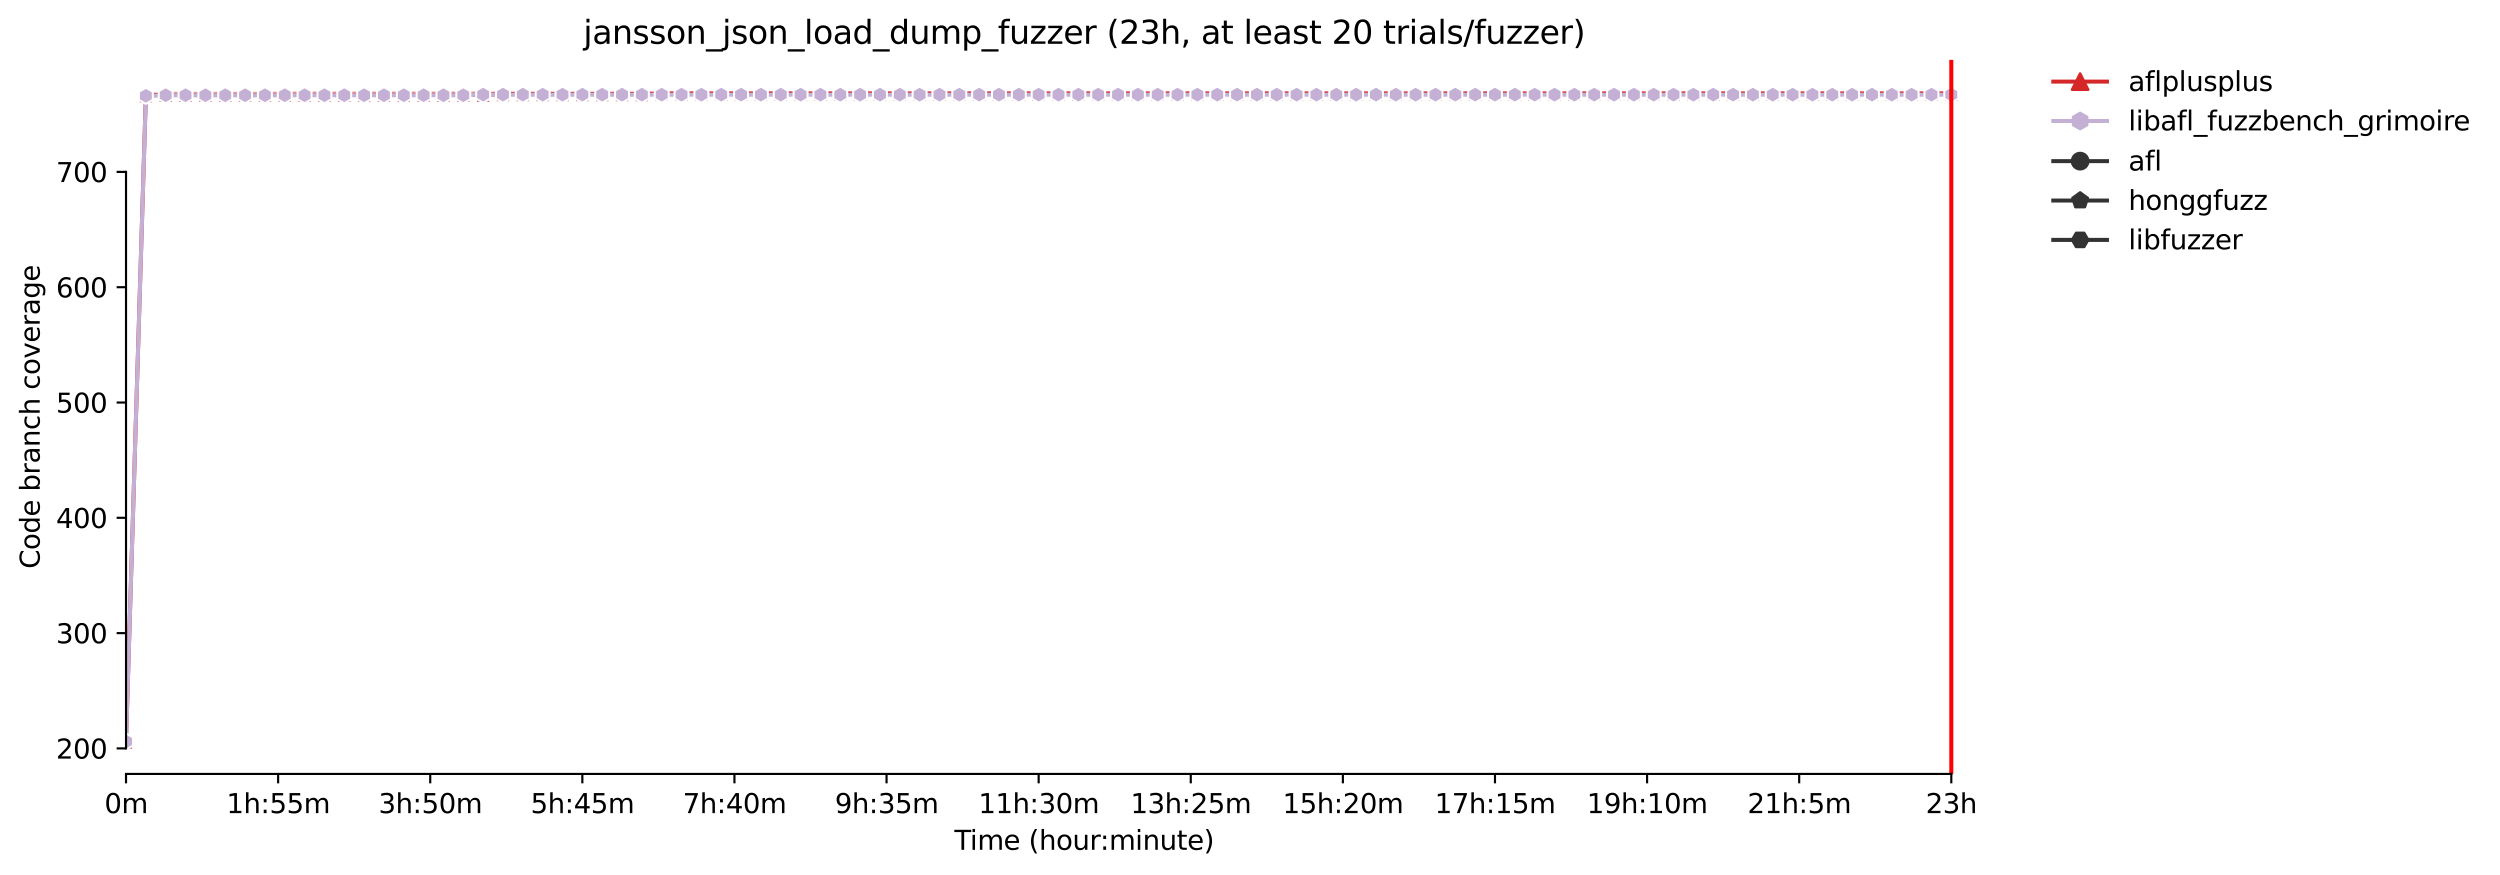 <?xml version="1.0" encoding="utf-8" standalone="no"?>
<!DOCTYPE svg PUBLIC "-//W3C//DTD SVG 1.1//EN"
  "http://www.w3.org/Graphics/SVG/1.1/DTD/svg11.dtd">
<svg xmlns:xlink="http://www.w3.org/1999/xlink" width="931.681pt" height="325.986pt" viewBox="0 0 931.681 325.986" xmlns="http://www.w3.org/2000/svg" version="1.1">
 <defs>
  <style type="text/css">*{stroke-linejoin: round; stroke-linecap: butt}</style>
 </defs>
 <g id="figure_1">
  <g id="patch_1">
   <path d="M 0 325.986 
L 931.681 325.986 
L 931.681 0 
L 0 0 
z
" style="fill: #ffffff"/>
  </g>
  <g id="axes_1">
   <g id="patch_2">
    <path d="M 46.966 288.43 
L 761.206 288.43 
L 761.206 22.318 
L 46.966 22.318 
z
" style="fill: #ffffff"/>
   </g>
   <g id="PolyCollection_1">
    <defs>
     <path id="m7a68b18335" d="M 46.966 -49.652 
L 46.966 -49.652 
L 54.359 -290.283 
L 61.753 -290.283 
L 69.147 -290.713 
L 76.541 -290.713 
L 83.935 -290.713 
L 91.328 -290.713 
L 98.722 -290.713 
L 106.116 -290.713 
L 113.51 -290.713 
L 120.904 -290.713 
L 128.297 -290.713 
L 135.691 -290.713 
L 143.085 -290.713 
L 150.479 -290.713 
L 157.872 -290.713 
L 165.266 -290.713 
L 172.66 -290.713 
L 180.054 -290.713 
L 187.448 -290.713 
L 194.841 -290.713 
L 202.235 -290.713 
L 209.629 -290.713 
L 217.023 -290.713 
L 224.417 -290.713 
L 231.81 -290.713 
L 239.204 -290.713 
L 246.598 -290.713 
L 253.992 -290.713 
L 261.386 -290.713 
L 268.779 -290.713 
L 276.173 -290.713 
L 283.567 -290.713 
L 290.961 -290.713 
L 298.354 -290.713 
L 305.748 -290.713 
L 313.142 -290.713 
L 320.536 -290.713 
L 327.93 -290.713 
L 335.323 -290.713 
L 342.717 -290.713 
L 350.111 -290.713 
L 357.505 -290.713 
L 364.899 -290.713 
L 372.292 -290.713 
L 379.686 -290.713 
L 387.08 -290.713 
L 394.474 -290.713 
L 401.867 -290.713 
L 409.261 -290.713 
L 416.655 -290.713 
L 424.049 -290.713 
L 431.443 -290.713 
L 438.836 -290.713 
L 446.23 -290.713 
L 453.624 -290.713 
L 461.018 -290.713 
L 468.412 -290.713 
L 475.805 -290.713 
L 483.199 -290.713 
L 490.593 -290.713 
L 497.987 -290.713 
L 505.381 -290.713 
L 512.774 -290.713 
L 520.168 -290.713 
L 527.562 -290.713 
L 534.956 -290.713 
L 542.349 -290.713 
L 549.743 -290.713 
L 557.137 -290.713 
L 564.531 -290.713 
L 571.925 -290.713 
L 579.318 -290.713 
L 586.712 -290.713 
L 594.106 -290.713 
L 601.5 -290.713 
L 608.894 -290.713 
L 616.287 -290.713 
L 623.681 -290.713 
L 631.075 -290.713 
L 638.469 -290.713 
L 645.863 -290.713 
L 653.256 -290.713 
L 660.65 -290.713 
L 668.044 -290.713 
L 675.438 -290.713 
L 682.831 -290.713 
L 690.225 -290.713 
L 697.619 -290.713 
L 705.013 -290.713 
L 712.407 -290.713 
L 719.8 -290.713 
L 727.194 -290.713 
L 727.194 -291.572 
L 727.194 -291.572 
L 719.8 -291.572 
L 712.407 -291.572 
L 705.013 -291.572 
L 697.619 -291.572 
L 690.225 -291.572 
L 682.831 -291.572 
L 675.438 -291.572 
L 668.044 -291.572 
L 660.65 -291.572 
L 653.256 -291.572 
L 645.863 -291.572 
L 638.469 -291.572 
L 631.075 -291.572 
L 623.681 -291.572 
L 616.287 -291.572 
L 608.894 -291.572 
L 601.5 -291.572 
L 594.106 -291.572 
L 586.712 -291.572 
L 579.318 -291.572 
L 571.925 -291.572 
L 564.531 -291.572 
L 557.137 -291.572 
L 549.743 -291.572 
L 542.349 -291.572 
L 534.956 -291.572 
L 527.562 -291.572 
L 520.168 -291.572 
L 512.774 -291.572 
L 505.381 -291.572 
L 497.987 -291.572 
L 490.593 -291.572 
L 483.199 -291.572 
L 475.805 -291.572 
L 468.412 -291.572 
L 461.018 -291.572 
L 453.624 -291.572 
L 446.23 -291.572 
L 438.836 -291.572 
L 431.443 -291.572 
L 424.049 -291.572 
L 416.655 -291.572 
L 409.261 -291.572 
L 401.867 -291.572 
L 394.474 -291.572 
L 387.08 -291.572 
L 379.686 -291.572 
L 372.292 -291.572 
L 364.899 -291.572 
L 357.505 -291.572 
L 350.111 -291.572 
L 342.717 -291.572 
L 335.323 -291.572 
L 327.93 -291.572 
L 320.536 -291.572 
L 313.142 -291.572 
L 305.748 -291.572 
L 298.354 -291.572 
L 290.961 -291.572 
L 283.567 -291.572 
L 276.173 -291.572 
L 268.779 -291.572 
L 261.386 -291.572 
L 253.992 -291.572 
L 246.598 -291.572 
L 239.204 -291.572 
L 231.81 -291.572 
L 224.417 -291.572 
L 217.023 -291.572 
L 209.629 -291.572 
L 202.235 -291.572 
L 194.841 -291.572 
L 187.448 -291.572 
L 180.054 -291.572 
L 172.66 -291.572 
L 165.266 -291.572 
L 157.872 -291.572 
L 150.479 -291.572 
L 143.085 -291.572 
L 135.691 -291.572 
L 128.297 -291.572 
L 120.904 -291.572 
L 113.51 -291.572 
L 106.116 -291.572 
L 98.722 -291.357 
L 91.328 -291.357 
L 83.935 -291.357 
L 76.541 -291.357 
L 69.147 -291.357 
L 61.753 -291.357 
L 54.359 -291.143 
L 46.966 -49.652 
z
" style="stroke: #d62728; stroke-opacity: 0.2"/>
    </defs>
    <g clip-path="url(#p11d3fcdadf)">
     <use xlink:href="#m7a68b18335" x="0" y="325.986" style="fill: #d62728; fill-opacity: 0.2; stroke: #d62728; stroke-opacity: 0.2"/>
    </g>
   </g>
   <g id="PolyCollection_2">
    <defs>
     <path id="mbda9d4c70b" d="M 46.966 -49.652 
L 46.966 -49.652 
L 54.359 -289.853 
L 61.753 -290.068 
L 69.147 -290.068 
L 76.541 -290.068 
L 83.935 -290.068 
L 91.328 -290.068 
L 98.722 -290.068 
L 106.116 -290.283 
L 113.51 -290.283 
L 120.904 -290.283 
L 128.297 -290.283 
L 135.691 -290.283 
L 143.085 -290.283 
L 150.479 -290.283 
L 157.872 -290.283 
L 165.266 -290.283 
L 172.66 -290.283 
L 180.054 -290.283 
L 187.448 -290.283 
L 194.841 -290.283 
L 202.235 -290.283 
L 209.629 -290.283 
L 217.023 -290.283 
L 224.417 -290.283 
L 231.81 -290.283 
L 239.204 -290.283 
L 246.598 -290.283 
L 253.992 -290.283 
L 261.386 -290.283 
L 268.779 -290.283 
L 276.173 -290.283 
L 283.567 -290.283 
L 290.961 -290.283 
L 298.354 -290.283 
L 305.748 -290.283 
L 313.142 -290.283 
L 320.536 -290.283 
L 327.93 -290.283 
L 335.323 -290.283 
L 342.717 -290.283 
L 350.111 -290.283 
L 357.505 -290.283 
L 364.899 -290.283 
L 372.292 -290.283 
L 379.686 -290.283 
L 387.08 -290.283 
L 394.474 -290.283 
L 401.867 -290.283 
L 409.261 -290.283 
L 416.655 -290.283 
L 424.049 -290.283 
L 431.443 -290.283 
L 438.836 -290.283 
L 446.23 -290.283 
L 453.624 -290.283 
L 461.018 -290.283 
L 468.412 -290.283 
L 475.805 -290.283 
L 483.199 -290.283 
L 490.593 -290.283 
L 497.987 -290.283 
L 505.381 -290.283 
L 512.774 -290.283 
L 520.168 -290.283 
L 527.562 -290.283 
L 534.956 -290.283 
L 542.349 -290.283 
L 549.743 -290.283 
L 557.137 -290.283 
L 564.531 -290.283 
L 571.925 -290.283 
L 579.318 -290.283 
L 586.712 -290.283 
L 594.106 -290.283 
L 601.5 -290.283 
L 608.894 -290.283 
L 616.287 -290.283 
L 623.681 -290.283 
L 631.075 -290.283 
L 638.469 -290.283 
L 645.863 -290.283 
L 653.256 -290.283 
L 660.65 -290.283 
L 668.044 -290.283 
L 675.438 -290.283 
L 682.831 -290.283 
L 690.225 -290.283 
L 697.619 -290.283 
L 705.013 -290.283 
L 712.407 -290.283 
L 719.8 -290.283 
L 727.194 -290.283 
L 727.194 -291.143 
L 727.194 -291.143 
L 719.8 -291.143 
L 712.407 -291.143 
L 705.013 -291.143 
L 697.619 -291.143 
L 690.225 -291.143 
L 682.831 -291.143 
L 675.438 -291.143 
L 668.044 -291.143 
L 660.65 -291.143 
L 653.256 -291.143 
L 645.863 -291.143 
L 638.469 -291.143 
L 631.075 -291.143 
L 623.681 -291.143 
L 616.287 -291.143 
L 608.894 -291.143 
L 601.5 -291.143 
L 594.106 -291.143 
L 586.712 -290.928 
L 579.318 -290.928 
L 571.925 -290.928 
L 564.531 -290.928 
L 557.137 -290.928 
L 549.743 -290.928 
L 542.349 -290.928 
L 534.956 -290.928 
L 527.562 -290.928 
L 520.168 -290.928 
L 512.774 -290.928 
L 505.381 -290.928 
L 497.987 -290.928 
L 490.593 -290.928 
L 483.199 -290.928 
L 475.805 -290.928 
L 468.412 -290.928 
L 461.018 -290.928 
L 453.624 -290.928 
L 446.23 -290.928 
L 438.836 -290.928 
L 431.443 -290.928 
L 424.049 -290.928 
L 416.655 -290.928 
L 409.261 -290.928 
L 401.867 -290.928 
L 394.474 -290.928 
L 387.08 -290.928 
L 379.686 -290.928 
L 372.292 -290.928 
L 364.899 -290.928 
L 357.505 -290.928 
L 350.111 -290.928 
L 342.717 -290.928 
L 335.323 -291.143 
L 327.93 -290.933 
L 320.536 -290.928 
L 313.142 -290.928 
L 305.748 -290.928 
L 298.354 -290.928 
L 290.961 -290.928 
L 283.567 -290.928 
L 276.173 -290.928 
L 268.779 -290.928 
L 261.386 -290.928 
L 253.992 -290.928 
L 246.598 -290.928 
L 239.204 -290.928 
L 231.81 -290.928 
L 224.417 -291.143 
L 217.023 -290.928 
L 209.629 -290.928 
L 202.235 -290.928 
L 194.841 -290.928 
L 187.448 -290.928 
L 180.054 -290.928 
L 172.66 -290.928 
L 165.266 -290.928 
L 157.872 -290.928 
L 150.479 -290.928 
L 143.085 -290.928 
L 135.691 -290.713 
L 128.297 -290.713 
L 120.904 -290.713 
L 113.51 -290.713 
L 106.116 -290.713 
L 98.722 -290.713 
L 91.328 -290.713 
L 83.935 -290.713 
L 76.541 -290.713 
L 69.147 -290.713 
L 61.753 -290.713 
L 54.359 -290.713 
L 46.966 -49.652 
z
" style="stroke: #c5b0d5; stroke-opacity: 0.2"/>
    </defs>
    <g clip-path="url(#p11d3fcdadf)">
     <use xlink:href="#mbda9d4c70b" x="0" y="325.986" style="fill: #c5b0d5; fill-opacity: 0.2; stroke: #c5b0d5; stroke-opacity: 0.2"/>
    </g>
   </g>
   <g id="matplotlib.axis_1">
    <g id="xtick_1">
     <g id="line2d_1">
      <defs>
       <path id="mbab3519cfe" d="M 0 0 
L 0 3.5 
" style="stroke: #000000; stroke-width: 0.8"/>
      </defs>
      <g>
       <use xlink:href="#mbab3519cfe" x="46.966" y="288.43" style="stroke: #000000; stroke-width: 0.8"/>
      </g>
     </g>
     <g id="text_1">
      <!-- 0m -->
      <g transform="translate(38.914 303.029) scale(0.1 -0.1)">
       <defs>
        <path id="DejaVuSans-30" d="M 2034 4250 
Q 1547 4250 1301 3770 
Q 1056 3291 1056 2328 
Q 1056 1369 1301 889 
Q 1547 409 2034 409 
Q 2525 409 2770 889 
Q 3016 1369 3016 2328 
Q 3016 3291 2770 3770 
Q 2525 4250 2034 4250 
z
M 2034 4750 
Q 2819 4750 3233 4129 
Q 3647 3509 3647 2328 
Q 3647 1150 3233 529 
Q 2819 -91 2034 -91 
Q 1250 -91 836 529 
Q 422 1150 422 2328 
Q 422 3509 836 4129 
Q 1250 4750 2034 4750 
z
" transform="scale(0.016)"/>
        <path id="DejaVuSans-6d" d="M 3328 2828 
Q 3544 3216 3844 3400 
Q 4144 3584 4550 3584 
Q 5097 3584 5394 3201 
Q 5691 2819 5691 2113 
L 5691 0 
L 5113 0 
L 5113 2094 
Q 5113 2597 4934 2840 
Q 4756 3084 4391 3084 
Q 3944 3084 3684 2787 
Q 3425 2491 3425 1978 
L 3425 0 
L 2847 0 
L 2847 2094 
Q 2847 2600 2669 2842 
Q 2491 3084 2119 3084 
Q 1678 3084 1418 2786 
Q 1159 2488 1159 1978 
L 1159 0 
L 581 0 
L 581 3500 
L 1159 3500 
L 1159 2956 
Q 1356 3278 1631 3431 
Q 1906 3584 2284 3584 
Q 2666 3584 2933 3390 
Q 3200 3197 3328 2828 
z
" transform="scale(0.016)"/>
       </defs>
       <use xlink:href="#DejaVuSans-30"/>
       <use xlink:href="#DejaVuSans-6d" x="63.623"/>
      </g>
     </g>
    </g>
    <g id="xtick_2">
     <g id="line2d_2">
      <g>
       <use xlink:href="#mbab3519cfe" x="103.651" y="288.43" style="stroke: #000000; stroke-width: 0.8"/>
      </g>
     </g>
     <g id="text_2">
      <!-- 1h:55m -->
      <g transform="translate(84.384 303.029) scale(0.1 -0.1)">
       <defs>
        <path id="DejaVuSans-31" d="M 794 531 
L 1825 531 
L 1825 4091 
L 703 3866 
L 703 4441 
L 1819 4666 
L 2450 4666 
L 2450 531 
L 3481 531 
L 3481 0 
L 794 0 
L 794 531 
z
" transform="scale(0.016)"/>
        <path id="DejaVuSans-68" d="M 3513 2113 
L 3513 0 
L 2938 0 
L 2938 2094 
Q 2938 2591 2744 2837 
Q 2550 3084 2163 3084 
Q 1697 3084 1428 2787 
Q 1159 2491 1159 1978 
L 1159 0 
L 581 0 
L 581 4863 
L 1159 4863 
L 1159 2956 
Q 1366 3272 1645 3428 
Q 1925 3584 2291 3584 
Q 2894 3584 3203 3211 
Q 3513 2838 3513 2113 
z
" transform="scale(0.016)"/>
        <path id="DejaVuSans-3a" d="M 750 794 
L 1409 794 
L 1409 0 
L 750 0 
L 750 794 
z
M 750 3309 
L 1409 3309 
L 1409 2516 
L 750 2516 
L 750 3309 
z
" transform="scale(0.016)"/>
        <path id="DejaVuSans-35" d="M 691 4666 
L 3169 4666 
L 3169 4134 
L 1269 4134 
L 1269 2991 
Q 1406 3038 1543 3061 
Q 1681 3084 1819 3084 
Q 2600 3084 3056 2656 
Q 3513 2228 3513 1497 
Q 3513 744 3044 326 
Q 2575 -91 1722 -91 
Q 1428 -91 1123 -41 
Q 819 9 494 109 
L 494 744 
Q 775 591 1075 516 
Q 1375 441 1709 441 
Q 2250 441 2565 725 
Q 2881 1009 2881 1497 
Q 2881 1984 2565 2268 
Q 2250 2553 1709 2553 
Q 1456 2553 1204 2497 
Q 953 2441 691 2322 
L 691 4666 
z
" transform="scale(0.016)"/>
       </defs>
       <use xlink:href="#DejaVuSans-31"/>
       <use xlink:href="#DejaVuSans-68" x="63.623"/>
       <use xlink:href="#DejaVuSans-3a" x="127.002"/>
       <use xlink:href="#DejaVuSans-35" x="160.693"/>
       <use xlink:href="#DejaVuSans-35" x="224.316"/>
       <use xlink:href="#DejaVuSans-6d" x="287.939"/>
      </g>
     </g>
    </g>
    <g id="xtick_3">
     <g id="line2d_3">
      <g>
       <use xlink:href="#mbab3519cfe" x="160.337" y="288.43" style="stroke: #000000; stroke-width: 0.8"/>
      </g>
     </g>
     <g id="text_3">
      <!-- 3h:50m -->
      <g transform="translate(141.07 303.029) scale(0.1 -0.1)">
       <defs>
        <path id="DejaVuSans-33" d="M 2597 2516 
Q 3050 2419 3304 2112 
Q 3559 1806 3559 1356 
Q 3559 666 3084 287 
Q 2609 -91 1734 -91 
Q 1441 -91 1130 -33 
Q 819 25 488 141 
L 488 750 
Q 750 597 1062 519 
Q 1375 441 1716 441 
Q 2309 441 2620 675 
Q 2931 909 2931 1356 
Q 2931 1769 2642 2001 
Q 2353 2234 1838 2234 
L 1294 2234 
L 1294 2753 
L 1863 2753 
Q 2328 2753 2575 2939 
Q 2822 3125 2822 3475 
Q 2822 3834 2567 4026 
Q 2313 4219 1838 4219 
Q 1578 4219 1281 4162 
Q 984 4106 628 3988 
L 628 4550 
Q 988 4650 1302 4700 
Q 1616 4750 1894 4750 
Q 2613 4750 3031 4423 
Q 3450 4097 3450 3541 
Q 3450 3153 3228 2886 
Q 3006 2619 2597 2516 
z
" transform="scale(0.016)"/>
       </defs>
       <use xlink:href="#DejaVuSans-33"/>
       <use xlink:href="#DejaVuSans-68" x="63.623"/>
       <use xlink:href="#DejaVuSans-3a" x="127.002"/>
       <use xlink:href="#DejaVuSans-35" x="160.693"/>
       <use xlink:href="#DejaVuSans-30" x="224.316"/>
       <use xlink:href="#DejaVuSans-6d" x="287.939"/>
      </g>
     </g>
    </g>
    <g id="xtick_4">
     <g id="line2d_4">
      <g>
       <use xlink:href="#mbab3519cfe" x="217.023" y="288.43" style="stroke: #000000; stroke-width: 0.8"/>
      </g>
     </g>
     <g id="text_4">
      <!-- 5h:45m -->
      <g transform="translate(197.756 303.029) scale(0.1 -0.1)">
       <defs>
        <path id="DejaVuSans-34" d="M 2419 4116 
L 825 1625 
L 2419 1625 
L 2419 4116 
z
M 2253 4666 
L 3047 4666 
L 3047 1625 
L 3713 1625 
L 3713 1100 
L 3047 1100 
L 3047 0 
L 2419 0 
L 2419 1100 
L 313 1100 
L 313 1709 
L 2253 4666 
z
" transform="scale(0.016)"/>
       </defs>
       <use xlink:href="#DejaVuSans-35"/>
       <use xlink:href="#DejaVuSans-68" x="63.623"/>
       <use xlink:href="#DejaVuSans-3a" x="127.002"/>
       <use xlink:href="#DejaVuSans-34" x="160.693"/>
       <use xlink:href="#DejaVuSans-35" x="224.316"/>
       <use xlink:href="#DejaVuSans-6d" x="287.939"/>
      </g>
     </g>
    </g>
    <g id="xtick_5">
     <g id="line2d_5">
      <g>
       <use xlink:href="#mbab3519cfe" x="273.708" y="288.43" style="stroke: #000000; stroke-width: 0.8"/>
      </g>
     </g>
     <g id="text_5">
      <!-- 7h:40m -->
      <g transform="translate(254.441 303.029) scale(0.1 -0.1)">
       <defs>
        <path id="DejaVuSans-37" d="M 525 4666 
L 3525 4666 
L 3525 4397 
L 1831 0 
L 1172 0 
L 2766 4134 
L 525 4134 
L 525 4666 
z
" transform="scale(0.016)"/>
       </defs>
       <use xlink:href="#DejaVuSans-37"/>
       <use xlink:href="#DejaVuSans-68" x="63.623"/>
       <use xlink:href="#DejaVuSans-3a" x="127.002"/>
       <use xlink:href="#DejaVuSans-34" x="160.693"/>
       <use xlink:href="#DejaVuSans-30" x="224.316"/>
       <use xlink:href="#DejaVuSans-6d" x="287.939"/>
      </g>
     </g>
    </g>
    <g id="xtick_6">
     <g id="line2d_6">
      <g>
       <use xlink:href="#mbab3519cfe" x="330.394" y="288.43" style="stroke: #000000; stroke-width: 0.8"/>
      </g>
     </g>
     <g id="text_6">
      <!-- 9h:35m -->
      <g transform="translate(311.127 303.029) scale(0.1 -0.1)">
       <defs>
        <path id="DejaVuSans-39" d="M 703 97 
L 703 672 
Q 941 559 1184 500 
Q 1428 441 1663 441 
Q 2288 441 2617 861 
Q 2947 1281 2994 2138 
Q 2813 1869 2534 1725 
Q 2256 1581 1919 1581 
Q 1219 1581 811 2004 
Q 403 2428 403 3163 
Q 403 3881 828 4315 
Q 1253 4750 1959 4750 
Q 2769 4750 3195 4129 
Q 3622 3509 3622 2328 
Q 3622 1225 3098 567 
Q 2575 -91 1691 -91 
Q 1453 -91 1209 -44 
Q 966 3 703 97 
z
M 1959 2075 
Q 2384 2075 2632 2365 
Q 2881 2656 2881 3163 
Q 2881 3666 2632 3958 
Q 2384 4250 1959 4250 
Q 1534 4250 1286 3958 
Q 1038 3666 1038 3163 
Q 1038 2656 1286 2365 
Q 1534 2075 1959 2075 
z
" transform="scale(0.016)"/>
       </defs>
       <use xlink:href="#DejaVuSans-39"/>
       <use xlink:href="#DejaVuSans-68" x="63.623"/>
       <use xlink:href="#DejaVuSans-3a" x="127.002"/>
       <use xlink:href="#DejaVuSans-33" x="160.693"/>
       <use xlink:href="#DejaVuSans-35" x="224.316"/>
       <use xlink:href="#DejaVuSans-6d" x="287.939"/>
      </g>
     </g>
    </g>
    <g id="xtick_7">
     <g id="line2d_7">
      <g>
       <use xlink:href="#mbab3519cfe" x="387.08" y="288.43" style="stroke: #000000; stroke-width: 0.8"/>
      </g>
     </g>
     <g id="text_7">
      <!-- 11h:30m -->
      <g transform="translate(364.631 303.029) scale(0.1 -0.1)">
       <use xlink:href="#DejaVuSans-31"/>
       <use xlink:href="#DejaVuSans-31" x="63.623"/>
       <use xlink:href="#DejaVuSans-68" x="127.246"/>
       <use xlink:href="#DejaVuSans-3a" x="190.625"/>
       <use xlink:href="#DejaVuSans-33" x="224.316"/>
       <use xlink:href="#DejaVuSans-30" x="287.939"/>
       <use xlink:href="#DejaVuSans-6d" x="351.562"/>
      </g>
     </g>
    </g>
    <g id="xtick_8">
     <g id="line2d_8">
      <g>
       <use xlink:href="#mbab3519cfe" x="443.766" y="288.43" style="stroke: #000000; stroke-width: 0.8"/>
      </g>
     </g>
     <g id="text_8">
      <!-- 13h:25m -->
      <g transform="translate(421.317 303.029) scale(0.1 -0.1)">
       <defs>
        <path id="DejaVuSans-32" d="M 1228 531 
L 3431 531 
L 3431 0 
L 469 0 
L 469 531 
Q 828 903 1448 1529 
Q 2069 2156 2228 2338 
Q 2531 2678 2651 2914 
Q 2772 3150 2772 3378 
Q 2772 3750 2511 3984 
Q 2250 4219 1831 4219 
Q 1534 4219 1204 4116 
Q 875 4013 500 3803 
L 500 4441 
Q 881 4594 1212 4672 
Q 1544 4750 1819 4750 
Q 2544 4750 2975 4387 
Q 3406 4025 3406 3419 
Q 3406 3131 3298 2873 
Q 3191 2616 2906 2266 
Q 2828 2175 2409 1742 
Q 1991 1309 1228 531 
z
" transform="scale(0.016)"/>
       </defs>
       <use xlink:href="#DejaVuSans-31"/>
       <use xlink:href="#DejaVuSans-33" x="63.623"/>
       <use xlink:href="#DejaVuSans-68" x="127.246"/>
       <use xlink:href="#DejaVuSans-3a" x="190.625"/>
       <use xlink:href="#DejaVuSans-32" x="224.316"/>
       <use xlink:href="#DejaVuSans-35" x="287.939"/>
       <use xlink:href="#DejaVuSans-6d" x="351.562"/>
      </g>
     </g>
    </g>
    <g id="xtick_9">
     <g id="line2d_9">
      <g>
       <use xlink:href="#mbab3519cfe" x="500.451" y="288.43" style="stroke: #000000; stroke-width: 0.8"/>
      </g>
     </g>
     <g id="text_9">
      <!-- 15h:20m -->
      <g transform="translate(478.003 303.029) scale(0.1 -0.1)">
       <use xlink:href="#DejaVuSans-31"/>
       <use xlink:href="#DejaVuSans-35" x="63.623"/>
       <use xlink:href="#DejaVuSans-68" x="127.246"/>
       <use xlink:href="#DejaVuSans-3a" x="190.625"/>
       <use xlink:href="#DejaVuSans-32" x="224.316"/>
       <use xlink:href="#DejaVuSans-30" x="287.939"/>
       <use xlink:href="#DejaVuSans-6d" x="351.562"/>
      </g>
     </g>
    </g>
    <g id="xtick_10">
     <g id="line2d_10">
      <g>
       <use xlink:href="#mbab3519cfe" x="557.137" y="288.43" style="stroke: #000000; stroke-width: 0.8"/>
      </g>
     </g>
     <g id="text_10">
      <!-- 17h:15m -->
      <g transform="translate(534.689 303.029) scale(0.1 -0.1)">
       <use xlink:href="#DejaVuSans-31"/>
       <use xlink:href="#DejaVuSans-37" x="63.623"/>
       <use xlink:href="#DejaVuSans-68" x="127.246"/>
       <use xlink:href="#DejaVuSans-3a" x="190.625"/>
       <use xlink:href="#DejaVuSans-31" x="224.316"/>
       <use xlink:href="#DejaVuSans-35" x="287.939"/>
       <use xlink:href="#DejaVuSans-6d" x="351.562"/>
      </g>
     </g>
    </g>
    <g id="xtick_11">
     <g id="line2d_11">
      <g>
       <use xlink:href="#mbab3519cfe" x="613.823" y="288.43" style="stroke: #000000; stroke-width: 0.8"/>
      </g>
     </g>
     <g id="text_11">
      <!-- 19h:10m -->
      <g transform="translate(591.374 303.029) scale(0.1 -0.1)">
       <use xlink:href="#DejaVuSans-31"/>
       <use xlink:href="#DejaVuSans-39" x="63.623"/>
       <use xlink:href="#DejaVuSans-68" x="127.246"/>
       <use xlink:href="#DejaVuSans-3a" x="190.625"/>
       <use xlink:href="#DejaVuSans-31" x="224.316"/>
       <use xlink:href="#DejaVuSans-30" x="287.939"/>
       <use xlink:href="#DejaVuSans-6d" x="351.562"/>
      </g>
     </g>
    </g>
    <g id="xtick_12">
     <g id="line2d_12">
      <g>
       <use xlink:href="#mbab3519cfe" x="670.508" y="288.43" style="stroke: #000000; stroke-width: 0.8"/>
      </g>
     </g>
     <g id="text_12">
      <!-- 21h:5m -->
      <g transform="translate(651.241 303.029) scale(0.1 -0.1)">
       <use xlink:href="#DejaVuSans-32"/>
       <use xlink:href="#DejaVuSans-31" x="63.623"/>
       <use xlink:href="#DejaVuSans-68" x="127.246"/>
       <use xlink:href="#DejaVuSans-3a" x="190.625"/>
       <use xlink:href="#DejaVuSans-35" x="224.316"/>
       <use xlink:href="#DejaVuSans-6d" x="287.939"/>
      </g>
     </g>
    </g>
    <g id="xtick_13">
     <g id="line2d_13">
      <g>
       <use xlink:href="#mbab3519cfe" x="727.194" y="288.43" style="stroke: #000000; stroke-width: 0.8"/>
      </g>
     </g>
     <g id="text_13">
      <!-- 23h -->
      <g transform="translate(717.663 303.029) scale(0.1 -0.1)">
       <use xlink:href="#DejaVuSans-32"/>
       <use xlink:href="#DejaVuSans-33" x="63.623"/>
       <use xlink:href="#DejaVuSans-68" x="127.246"/>
      </g>
     </g>
    </g>
    <g id="text_14">
     <!-- Time (hour:minute) -->
     <g transform="translate(355.679 316.707) scale(0.1 -0.1)">
      <defs>
       <path id="DejaVuSans-54" d="M -19 4666 
L 3928 4666 
L 3928 4134 
L 2272 4134 
L 2272 0 
L 1638 0 
L 1638 4134 
L -19 4134 
L -19 4666 
z
" transform="scale(0.016)"/>
       <path id="DejaVuSans-69" d="M 603 3500 
L 1178 3500 
L 1178 0 
L 603 0 
L 603 3500 
z
M 603 4863 
L 1178 4863 
L 1178 4134 
L 603 4134 
L 603 4863 
z
" transform="scale(0.016)"/>
       <path id="DejaVuSans-65" d="M 3597 1894 
L 3597 1613 
L 953 1613 
Q 991 1019 1311 708 
Q 1631 397 2203 397 
Q 2534 397 2845 478 
Q 3156 559 3463 722 
L 3463 178 
Q 3153 47 2828 -22 
Q 2503 -91 2169 -91 
Q 1331 -91 842 396 
Q 353 884 353 1716 
Q 353 2575 817 3079 
Q 1281 3584 2069 3584 
Q 2775 3584 3186 3129 
Q 3597 2675 3597 1894 
z
M 3022 2063 
Q 3016 2534 2758 2815 
Q 2500 3097 2075 3097 
Q 1594 3097 1305 2825 
Q 1016 2553 972 2059 
L 3022 2063 
z
" transform="scale(0.016)"/>
       <path id="DejaVuSans-20" transform="scale(0.016)"/>
       <path id="DejaVuSans-28" d="M 1984 4856 
Q 1566 4138 1362 3434 
Q 1159 2731 1159 2009 
Q 1159 1288 1364 580 
Q 1569 -128 1984 -844 
L 1484 -844 
Q 1016 -109 783 600 
Q 550 1309 550 2009 
Q 550 2706 781 3412 
Q 1013 4119 1484 4856 
L 1984 4856 
z
" transform="scale(0.016)"/>
       <path id="DejaVuSans-6f" d="M 1959 3097 
Q 1497 3097 1228 2736 
Q 959 2375 959 1747 
Q 959 1119 1226 758 
Q 1494 397 1959 397 
Q 2419 397 2687 759 
Q 2956 1122 2956 1747 
Q 2956 2369 2687 2733 
Q 2419 3097 1959 3097 
z
M 1959 3584 
Q 2709 3584 3137 3096 
Q 3566 2609 3566 1747 
Q 3566 888 3137 398 
Q 2709 -91 1959 -91 
Q 1206 -91 779 398 
Q 353 888 353 1747 
Q 353 2609 779 3096 
Q 1206 3584 1959 3584 
z
" transform="scale(0.016)"/>
       <path id="DejaVuSans-75" d="M 544 1381 
L 544 3500 
L 1119 3500 
L 1119 1403 
Q 1119 906 1312 657 
Q 1506 409 1894 409 
Q 2359 409 2629 706 
Q 2900 1003 2900 1516 
L 2900 3500 
L 3475 3500 
L 3475 0 
L 2900 0 
L 2900 538 
Q 2691 219 2414 64 
Q 2138 -91 1772 -91 
Q 1169 -91 856 284 
Q 544 659 544 1381 
z
M 1991 3584 
L 1991 3584 
z
" transform="scale(0.016)"/>
       <path id="DejaVuSans-72" d="M 2631 2963 
Q 2534 3019 2420 3045 
Q 2306 3072 2169 3072 
Q 1681 3072 1420 2755 
Q 1159 2438 1159 1844 
L 1159 0 
L 581 0 
L 581 3500 
L 1159 3500 
L 1159 2956 
Q 1341 3275 1631 3429 
Q 1922 3584 2338 3584 
Q 2397 3584 2469 3576 
Q 2541 3569 2628 3553 
L 2631 2963 
z
" transform="scale(0.016)"/>
       <path id="DejaVuSans-6e" d="M 3513 2113 
L 3513 0 
L 2938 0 
L 2938 2094 
Q 2938 2591 2744 2837 
Q 2550 3084 2163 3084 
Q 1697 3084 1428 2787 
Q 1159 2491 1159 1978 
L 1159 0 
L 581 0 
L 581 3500 
L 1159 3500 
L 1159 2956 
Q 1366 3272 1645 3428 
Q 1925 3584 2291 3584 
Q 2894 3584 3203 3211 
Q 3513 2838 3513 2113 
z
" transform="scale(0.016)"/>
       <path id="DejaVuSans-74" d="M 1172 4494 
L 1172 3500 
L 2356 3500 
L 2356 3053 
L 1172 3053 
L 1172 1153 
Q 1172 725 1289 603 
Q 1406 481 1766 481 
L 2356 481 
L 2356 0 
L 1766 0 
Q 1100 0 847 248 
Q 594 497 594 1153 
L 594 3053 
L 172 3053 
L 172 3500 
L 594 3500 
L 594 4494 
L 1172 4494 
z
" transform="scale(0.016)"/>
       <path id="DejaVuSans-29" d="M 513 4856 
L 1013 4856 
Q 1481 4119 1714 3412 
Q 1947 2706 1947 2009 
Q 1947 1309 1714 600 
Q 1481 -109 1013 -844 
L 513 -844 
Q 928 -128 1133 580 
Q 1338 1288 1338 2009 
Q 1338 2731 1133 3434 
Q 928 4138 513 4856 
z
" transform="scale(0.016)"/>
      </defs>
      <use xlink:href="#DejaVuSans-54"/>
      <use xlink:href="#DejaVuSans-69" x="57.959"/>
      <use xlink:href="#DejaVuSans-6d" x="85.742"/>
      <use xlink:href="#DejaVuSans-65" x="183.154"/>
      <use xlink:href="#DejaVuSans-20" x="244.678"/>
      <use xlink:href="#DejaVuSans-28" x="276.465"/>
      <use xlink:href="#DejaVuSans-68" x="315.479"/>
      <use xlink:href="#DejaVuSans-6f" x="378.857"/>
      <use xlink:href="#DejaVuSans-75" x="440.039"/>
      <use xlink:href="#DejaVuSans-72" x="503.418"/>
      <use xlink:href="#DejaVuSans-3a" x="542.781"/>
      <use xlink:href="#DejaVuSans-6d" x="576.473"/>
      <use xlink:href="#DejaVuSans-69" x="673.885"/>
      <use xlink:href="#DejaVuSans-6e" x="701.668"/>
      <use xlink:href="#DejaVuSans-75" x="765.047"/>
      <use xlink:href="#DejaVuSans-74" x="828.426"/>
      <use xlink:href="#DejaVuSans-65" x="867.635"/>
      <use xlink:href="#DejaVuSans-29" x="929.158"/>
     </g>
    </g>
   </g>
   <g id="matplotlib.axis_2">
    <g id="ytick_1">
     <g id="line2d_14">
      <defs>
       <path id="m629dc583e7" d="M 0 0 
L -3.5 0 
" style="stroke: #000000; stroke-width: 0.8"/>
      </defs>
      <g>
       <use xlink:href="#m629dc583e7" x="46.966" y="278.912" style="stroke: #000000; stroke-width: 0.8"/>
      </g>
     </g>
     <g id="text_15">
      <!-- 200 -->
      <g transform="translate(20.878 282.712) scale(0.1 -0.1)">
       <use xlink:href="#DejaVuSans-32"/>
       <use xlink:href="#DejaVuSans-30" x="63.623"/>
       <use xlink:href="#DejaVuSans-30" x="127.246"/>
      </g>
     </g>
    </g>
    <g id="ytick_2">
     <g id="line2d_15">
      <g>
       <use xlink:href="#m629dc583e7" x="46.966" y="235.943" style="stroke: #000000; stroke-width: 0.8"/>
      </g>
     </g>
     <g id="text_16">
      <!-- 300 -->
      <g transform="translate(20.878 239.742) scale(0.1 -0.1)">
       <use xlink:href="#DejaVuSans-33"/>
       <use xlink:href="#DejaVuSans-30" x="63.623"/>
       <use xlink:href="#DejaVuSans-30" x="127.246"/>
      </g>
     </g>
    </g>
    <g id="ytick_3">
     <g id="line2d_16">
      <g>
       <use xlink:href="#m629dc583e7" x="46.966" y="192.973" style="stroke: #000000; stroke-width: 0.8"/>
      </g>
     </g>
     <g id="text_17">
      <!-- 400 -->
      <g transform="translate(20.878 196.772) scale(0.1 -0.1)">
       <use xlink:href="#DejaVuSans-34"/>
       <use xlink:href="#DejaVuSans-30" x="63.623"/>
       <use xlink:href="#DejaVuSans-30" x="127.246"/>
      </g>
     </g>
    </g>
    <g id="ytick_4">
     <g id="line2d_17">
      <g>
       <use xlink:href="#m629dc583e7" x="46.966" y="150.003" style="stroke: #000000; stroke-width: 0.8"/>
      </g>
     </g>
     <g id="text_18">
      <!-- 500 -->
      <g transform="translate(20.878 153.802) scale(0.1 -0.1)">
       <use xlink:href="#DejaVuSans-35"/>
       <use xlink:href="#DejaVuSans-30" x="63.623"/>
       <use xlink:href="#DejaVuSans-30" x="127.246"/>
      </g>
     </g>
    </g>
    <g id="ytick_5">
     <g id="line2d_18">
      <g>
       <use xlink:href="#m629dc583e7" x="46.966" y="107.033" style="stroke: #000000; stroke-width: 0.8"/>
      </g>
     </g>
     <g id="text_19">
      <!-- 600 -->
      <g transform="translate(20.878 110.832) scale(0.1 -0.1)">
       <defs>
        <path id="DejaVuSans-36" d="M 2113 2584 
Q 1688 2584 1439 2293 
Q 1191 2003 1191 1497 
Q 1191 994 1439 701 
Q 1688 409 2113 409 
Q 2538 409 2786 701 
Q 3034 994 3034 1497 
Q 3034 2003 2786 2293 
Q 2538 2584 2113 2584 
z
M 3366 4563 
L 3366 3988 
Q 3128 4100 2886 4159 
Q 2644 4219 2406 4219 
Q 1781 4219 1451 3797 
Q 1122 3375 1075 2522 
Q 1259 2794 1537 2939 
Q 1816 3084 2150 3084 
Q 2853 3084 3261 2657 
Q 3669 2231 3669 1497 
Q 3669 778 3244 343 
Q 2819 -91 2113 -91 
Q 1303 -91 875 529 
Q 447 1150 447 2328 
Q 447 3434 972 4092 
Q 1497 4750 2381 4750 
Q 2619 4750 2861 4703 
Q 3103 4656 3366 4563 
z
" transform="scale(0.016)"/>
       </defs>
       <use xlink:href="#DejaVuSans-36"/>
       <use xlink:href="#DejaVuSans-30" x="63.623"/>
       <use xlink:href="#DejaVuSans-30" x="127.246"/>
      </g>
     </g>
    </g>
    <g id="ytick_6">
     <g id="line2d_19">
      <g>
       <use xlink:href="#m629dc583e7" x="46.966" y="64.063" style="stroke: #000000; stroke-width: 0.8"/>
      </g>
     </g>
     <g id="text_20">
      <!-- 700 -->
      <g transform="translate(20.878 67.863) scale(0.1 -0.1)">
       <use xlink:href="#DejaVuSans-37"/>
       <use xlink:href="#DejaVuSans-30" x="63.623"/>
       <use xlink:href="#DejaVuSans-30" x="127.246"/>
      </g>
     </g>
    </g>
    <g id="text_21">
     <!-- Code branch coverage -->
     <g transform="translate(14.798 211.949) rotate(-90) scale(0.1 -0.1)">
      <defs>
       <path id="DejaVuSans-43" d="M 4122 4306 
L 4122 3641 
Q 3803 3938 3442 4084 
Q 3081 4231 2675 4231 
Q 1875 4231 1450 3742 
Q 1025 3253 1025 2328 
Q 1025 1406 1450 917 
Q 1875 428 2675 428 
Q 3081 428 3442 575 
Q 3803 722 4122 1019 
L 4122 359 
Q 3791 134 3420 21 
Q 3050 -91 2638 -91 
Q 1578 -91 968 557 
Q 359 1206 359 2328 
Q 359 3453 968 4101 
Q 1578 4750 2638 4750 
Q 3056 4750 3426 4639 
Q 3797 4528 4122 4306 
z
" transform="scale(0.016)"/>
       <path id="DejaVuSans-64" d="M 2906 2969 
L 2906 4863 
L 3481 4863 
L 3481 0 
L 2906 0 
L 2906 525 
Q 2725 213 2448 61 
Q 2172 -91 1784 -91 
Q 1150 -91 751 415 
Q 353 922 353 1747 
Q 353 2572 751 3078 
Q 1150 3584 1784 3584 
Q 2172 3584 2448 3432 
Q 2725 3281 2906 2969 
z
M 947 1747 
Q 947 1113 1208 752 
Q 1469 391 1925 391 
Q 2381 391 2643 752 
Q 2906 1113 2906 1747 
Q 2906 2381 2643 2742 
Q 2381 3103 1925 3103 
Q 1469 3103 1208 2742 
Q 947 2381 947 1747 
z
" transform="scale(0.016)"/>
       <path id="DejaVuSans-62" d="M 3116 1747 
Q 3116 2381 2855 2742 
Q 2594 3103 2138 3103 
Q 1681 3103 1420 2742 
Q 1159 2381 1159 1747 
Q 1159 1113 1420 752 
Q 1681 391 2138 391 
Q 2594 391 2855 752 
Q 3116 1113 3116 1747 
z
M 1159 2969 
Q 1341 3281 1617 3432 
Q 1894 3584 2278 3584 
Q 2916 3584 3314 3078 
Q 3713 2572 3713 1747 
Q 3713 922 3314 415 
Q 2916 -91 2278 -91 
Q 1894 -91 1617 61 
Q 1341 213 1159 525 
L 1159 0 
L 581 0 
L 581 4863 
L 1159 4863 
L 1159 2969 
z
" transform="scale(0.016)"/>
       <path id="DejaVuSans-61" d="M 2194 1759 
Q 1497 1759 1228 1600 
Q 959 1441 959 1056 
Q 959 750 1161 570 
Q 1363 391 1709 391 
Q 2188 391 2477 730 
Q 2766 1069 2766 1631 
L 2766 1759 
L 2194 1759 
z
M 3341 1997 
L 3341 0 
L 2766 0 
L 2766 531 
Q 2569 213 2275 61 
Q 1981 -91 1556 -91 
Q 1019 -91 701 211 
Q 384 513 384 1019 
Q 384 1609 779 1909 
Q 1175 2209 1959 2209 
L 2766 2209 
L 2766 2266 
Q 2766 2663 2505 2880 
Q 2244 3097 1772 3097 
Q 1472 3097 1187 3025 
Q 903 2953 641 2809 
L 641 3341 
Q 956 3463 1253 3523 
Q 1550 3584 1831 3584 
Q 2591 3584 2966 3190 
Q 3341 2797 3341 1997 
z
" transform="scale(0.016)"/>
       <path id="DejaVuSans-63" d="M 3122 3366 
L 3122 2828 
Q 2878 2963 2633 3030 
Q 2388 3097 2138 3097 
Q 1578 3097 1268 2742 
Q 959 2388 959 1747 
Q 959 1106 1268 751 
Q 1578 397 2138 397 
Q 2388 397 2633 464 
Q 2878 531 3122 666 
L 3122 134 
Q 2881 22 2623 -34 
Q 2366 -91 2075 -91 
Q 1284 -91 818 406 
Q 353 903 353 1747 
Q 353 2603 823 3093 
Q 1294 3584 2113 3584 
Q 2378 3584 2631 3529 
Q 2884 3475 3122 3366 
z
" transform="scale(0.016)"/>
       <path id="DejaVuSans-76" d="M 191 3500 
L 800 3500 
L 1894 563 
L 2988 3500 
L 3597 3500 
L 2284 0 
L 1503 0 
L 191 3500 
z
" transform="scale(0.016)"/>
       <path id="DejaVuSans-67" d="M 2906 1791 
Q 2906 2416 2648 2759 
Q 2391 3103 1925 3103 
Q 1463 3103 1205 2759 
Q 947 2416 947 1791 
Q 947 1169 1205 825 
Q 1463 481 1925 481 
Q 2391 481 2648 825 
Q 2906 1169 2906 1791 
z
M 3481 434 
Q 3481 -459 3084 -895 
Q 2688 -1331 1869 -1331 
Q 1566 -1331 1297 -1286 
Q 1028 -1241 775 -1147 
L 775 -588 
Q 1028 -725 1275 -790 
Q 1522 -856 1778 -856 
Q 2344 -856 2625 -561 
Q 2906 -266 2906 331 
L 2906 616 
Q 2728 306 2450 153 
Q 2172 0 1784 0 
Q 1141 0 747 490 
Q 353 981 353 1791 
Q 353 2603 747 3093 
Q 1141 3584 1784 3584 
Q 2172 3584 2450 3431 
Q 2728 3278 2906 2969 
L 2906 3500 
L 3481 3500 
L 3481 434 
z
" transform="scale(0.016)"/>
      </defs>
      <use xlink:href="#DejaVuSans-43"/>
      <use xlink:href="#DejaVuSans-6f" x="69.824"/>
      <use xlink:href="#DejaVuSans-64" x="131.006"/>
      <use xlink:href="#DejaVuSans-65" x="194.482"/>
      <use xlink:href="#DejaVuSans-20" x="256.006"/>
      <use xlink:href="#DejaVuSans-62" x="287.793"/>
      <use xlink:href="#DejaVuSans-72" x="351.27"/>
      <use xlink:href="#DejaVuSans-61" x="392.383"/>
      <use xlink:href="#DejaVuSans-6e" x="453.662"/>
      <use xlink:href="#DejaVuSans-63" x="517.041"/>
      <use xlink:href="#DejaVuSans-68" x="572.021"/>
      <use xlink:href="#DejaVuSans-20" x="635.4"/>
      <use xlink:href="#DejaVuSans-63" x="667.188"/>
      <use xlink:href="#DejaVuSans-6f" x="722.168"/>
      <use xlink:href="#DejaVuSans-76" x="783.35"/>
      <use xlink:href="#DejaVuSans-65" x="842.529"/>
      <use xlink:href="#DejaVuSans-72" x="904.053"/>
      <use xlink:href="#DejaVuSans-61" x="945.166"/>
      <use xlink:href="#DejaVuSans-67" x="1006.445"/>
      <use xlink:href="#DejaVuSans-65" x="1069.922"/>
     </g>
    </g>
   </g>
   <g id="line2d_20">
    <path d="M 46.966 276.334 
L 54.359 35.488 
L 61.753 35.274 
L 69.147 35.274 
L 76.541 35.274 
L 83.935 35.274 
L 91.328 35.274 
L 98.722 35.274 
L 106.116 35.274 
L 113.51 35.274 
L 120.904 35.274 
L 128.297 35.274 
L 135.691 35.274 
L 143.085 35.274 
L 150.479 35.274 
L 157.872 35.274 
L 165.266 35.274 
L 172.66 35.274 
L 180.054 35.274 
L 187.448 35.059 
L 194.841 35.059 
L 202.235 35.059 
L 209.629 35.059 
L 217.023 35.059 
L 224.417 35.059 
L 231.81 35.059 
L 239.204 35.059 
L 246.598 34.844 
L 253.992 34.844 
L 261.386 34.844 
L 268.779 34.844 
L 276.173 34.844 
L 283.567 34.844 
L 290.961 34.844 
L 298.354 34.844 
L 305.748 34.844 
L 313.142 34.844 
L 320.536 34.844 
L 327.93 34.844 
L 335.323 34.844 
L 342.717 34.844 
L 350.111 34.844 
L 357.505 34.844 
L 364.899 34.844 
L 372.292 34.844 
L 379.686 34.844 
L 387.08 34.844 
L 394.474 34.844 
L 401.867 34.844 
L 409.261 34.844 
L 416.655 34.844 
L 424.049 34.844 
L 431.443 34.844 
L 438.836 34.844 
L 446.23 34.844 
L 453.624 34.844 
L 461.018 34.844 
L 468.412 34.844 
L 475.805 34.844 
L 483.199 34.844 
L 490.593 34.844 
L 497.987 34.844 
L 505.381 34.844 
L 512.774 34.844 
L 520.168 34.844 
L 527.562 34.844 
L 534.956 34.844 
L 542.349 34.844 
L 549.743 34.844 
L 557.137 34.844 
L 564.531 34.844 
L 571.925 34.844 
L 579.318 34.844 
L 586.712 34.844 
L 594.106 34.844 
L 601.5 34.844 
L 608.894 34.844 
L 616.287 34.844 
L 623.681 34.844 
L 631.075 34.844 
L 638.469 34.844 
L 645.863 34.844 
L 653.256 34.844 
L 660.65 34.844 
L 668.044 34.844 
L 675.438 34.844 
L 682.831 34.844 
L 690.225 34.844 
L 697.619 34.844 
L 705.013 34.844 
L 712.407 34.844 
L 719.8 34.844 
L 727.194 34.844 
" clip-path="url(#p11d3fcdadf)" style="fill: none; stroke: #d62728; stroke-width: 1.5; stroke-linecap: square"/>
    <defs>
     <path id="m6f1ae2ffbe" d="M 0 -3 
L -3 3 
L 3 3 
z
" style="stroke: #ffffff; stroke-width: 0.75; stroke-linejoin: miter"/>
    </defs>
    <g clip-path="url(#p11d3fcdadf)">
     <use xlink:href="#m6f1ae2ffbe" x="46.966" y="276.334" style="fill: #d62728; stroke: #ffffff; stroke-width: 0.75; stroke-linejoin: miter"/>
     <use xlink:href="#m6f1ae2ffbe" x="54.359" y="35.488" style="fill: #d62728; stroke: #ffffff; stroke-width: 0.75; stroke-linejoin: miter"/>
     <use xlink:href="#m6f1ae2ffbe" x="61.753" y="35.274" style="fill: #d62728; stroke: #ffffff; stroke-width: 0.75; stroke-linejoin: miter"/>
     <use xlink:href="#m6f1ae2ffbe" x="69.147" y="35.274" style="fill: #d62728; stroke: #ffffff; stroke-width: 0.75; stroke-linejoin: miter"/>
     <use xlink:href="#m6f1ae2ffbe" x="76.541" y="35.274" style="fill: #d62728; stroke: #ffffff; stroke-width: 0.75; stroke-linejoin: miter"/>
     <use xlink:href="#m6f1ae2ffbe" x="83.935" y="35.274" style="fill: #d62728; stroke: #ffffff; stroke-width: 0.75; stroke-linejoin: miter"/>
     <use xlink:href="#m6f1ae2ffbe" x="91.328" y="35.274" style="fill: #d62728; stroke: #ffffff; stroke-width: 0.75; stroke-linejoin: miter"/>
     <use xlink:href="#m6f1ae2ffbe" x="98.722" y="35.274" style="fill: #d62728; stroke: #ffffff; stroke-width: 0.75; stroke-linejoin: miter"/>
     <use xlink:href="#m6f1ae2ffbe" x="106.116" y="35.274" style="fill: #d62728; stroke: #ffffff; stroke-width: 0.75; stroke-linejoin: miter"/>
     <use xlink:href="#m6f1ae2ffbe" x="113.51" y="35.274" style="fill: #d62728; stroke: #ffffff; stroke-width: 0.75; stroke-linejoin: miter"/>
     <use xlink:href="#m6f1ae2ffbe" x="120.904" y="35.274" style="fill: #d62728; stroke: #ffffff; stroke-width: 0.75; stroke-linejoin: miter"/>
     <use xlink:href="#m6f1ae2ffbe" x="128.297" y="35.274" style="fill: #d62728; stroke: #ffffff; stroke-width: 0.75; stroke-linejoin: miter"/>
     <use xlink:href="#m6f1ae2ffbe" x="135.691" y="35.274" style="fill: #d62728; stroke: #ffffff; stroke-width: 0.75; stroke-linejoin: miter"/>
     <use xlink:href="#m6f1ae2ffbe" x="143.085" y="35.274" style="fill: #d62728; stroke: #ffffff; stroke-width: 0.75; stroke-linejoin: miter"/>
     <use xlink:href="#m6f1ae2ffbe" x="150.479" y="35.274" style="fill: #d62728; stroke: #ffffff; stroke-width: 0.75; stroke-linejoin: miter"/>
     <use xlink:href="#m6f1ae2ffbe" x="157.872" y="35.274" style="fill: #d62728; stroke: #ffffff; stroke-width: 0.75; stroke-linejoin: miter"/>
     <use xlink:href="#m6f1ae2ffbe" x="165.266" y="35.274" style="fill: #d62728; stroke: #ffffff; stroke-width: 0.75; stroke-linejoin: miter"/>
     <use xlink:href="#m6f1ae2ffbe" x="172.66" y="35.274" style="fill: #d62728; stroke: #ffffff; stroke-width: 0.75; stroke-linejoin: miter"/>
     <use xlink:href="#m6f1ae2ffbe" x="180.054" y="35.274" style="fill: #d62728; stroke: #ffffff; stroke-width: 0.75; stroke-linejoin: miter"/>
     <use xlink:href="#m6f1ae2ffbe" x="187.448" y="35.059" style="fill: #d62728; stroke: #ffffff; stroke-width: 0.75; stroke-linejoin: miter"/>
     <use xlink:href="#m6f1ae2ffbe" x="194.841" y="35.059" style="fill: #d62728; stroke: #ffffff; stroke-width: 0.75; stroke-linejoin: miter"/>
     <use xlink:href="#m6f1ae2ffbe" x="202.235" y="35.059" style="fill: #d62728; stroke: #ffffff; stroke-width: 0.75; stroke-linejoin: miter"/>
     <use xlink:href="#m6f1ae2ffbe" x="209.629" y="35.059" style="fill: #d62728; stroke: #ffffff; stroke-width: 0.75; stroke-linejoin: miter"/>
     <use xlink:href="#m6f1ae2ffbe" x="217.023" y="35.059" style="fill: #d62728; stroke: #ffffff; stroke-width: 0.75; stroke-linejoin: miter"/>
     <use xlink:href="#m6f1ae2ffbe" x="224.417" y="35.059" style="fill: #d62728; stroke: #ffffff; stroke-width: 0.75; stroke-linejoin: miter"/>
     <use xlink:href="#m6f1ae2ffbe" x="231.81" y="35.059" style="fill: #d62728; stroke: #ffffff; stroke-width: 0.75; stroke-linejoin: miter"/>
     <use xlink:href="#m6f1ae2ffbe" x="239.204" y="35.059" style="fill: #d62728; stroke: #ffffff; stroke-width: 0.75; stroke-linejoin: miter"/>
     <use xlink:href="#m6f1ae2ffbe" x="246.598" y="34.844" style="fill: #d62728; stroke: #ffffff; stroke-width: 0.75; stroke-linejoin: miter"/>
     <use xlink:href="#m6f1ae2ffbe" x="253.992" y="34.844" style="fill: #d62728; stroke: #ffffff; stroke-width: 0.75; stroke-linejoin: miter"/>
     <use xlink:href="#m6f1ae2ffbe" x="261.386" y="34.844" style="fill: #d62728; stroke: #ffffff; stroke-width: 0.75; stroke-linejoin: miter"/>
     <use xlink:href="#m6f1ae2ffbe" x="268.779" y="34.844" style="fill: #d62728; stroke: #ffffff; stroke-width: 0.75; stroke-linejoin: miter"/>
     <use xlink:href="#m6f1ae2ffbe" x="276.173" y="34.844" style="fill: #d62728; stroke: #ffffff; stroke-width: 0.75; stroke-linejoin: miter"/>
     <use xlink:href="#m6f1ae2ffbe" x="283.567" y="34.844" style="fill: #d62728; stroke: #ffffff; stroke-width: 0.75; stroke-linejoin: miter"/>
     <use xlink:href="#m6f1ae2ffbe" x="290.961" y="34.844" style="fill: #d62728; stroke: #ffffff; stroke-width: 0.75; stroke-linejoin: miter"/>
     <use xlink:href="#m6f1ae2ffbe" x="298.354" y="34.844" style="fill: #d62728; stroke: #ffffff; stroke-width: 0.75; stroke-linejoin: miter"/>
     <use xlink:href="#m6f1ae2ffbe" x="305.748" y="34.844" style="fill: #d62728; stroke: #ffffff; stroke-width: 0.75; stroke-linejoin: miter"/>
     <use xlink:href="#m6f1ae2ffbe" x="313.142" y="34.844" style="fill: #d62728; stroke: #ffffff; stroke-width: 0.75; stroke-linejoin: miter"/>
     <use xlink:href="#m6f1ae2ffbe" x="320.536" y="34.844" style="fill: #d62728; stroke: #ffffff; stroke-width: 0.75; stroke-linejoin: miter"/>
     <use xlink:href="#m6f1ae2ffbe" x="327.93" y="34.844" style="fill: #d62728; stroke: #ffffff; stroke-width: 0.75; stroke-linejoin: miter"/>
     <use xlink:href="#m6f1ae2ffbe" x="335.323" y="34.844" style="fill: #d62728; stroke: #ffffff; stroke-width: 0.75; stroke-linejoin: miter"/>
     <use xlink:href="#m6f1ae2ffbe" x="342.717" y="34.844" style="fill: #d62728; stroke: #ffffff; stroke-width: 0.75; stroke-linejoin: miter"/>
     <use xlink:href="#m6f1ae2ffbe" x="350.111" y="34.844" style="fill: #d62728; stroke: #ffffff; stroke-width: 0.75; stroke-linejoin: miter"/>
     <use xlink:href="#m6f1ae2ffbe" x="357.505" y="34.844" style="fill: #d62728; stroke: #ffffff; stroke-width: 0.75; stroke-linejoin: miter"/>
     <use xlink:href="#m6f1ae2ffbe" x="364.899" y="34.844" style="fill: #d62728; stroke: #ffffff; stroke-width: 0.75; stroke-linejoin: miter"/>
     <use xlink:href="#m6f1ae2ffbe" x="372.292" y="34.844" style="fill: #d62728; stroke: #ffffff; stroke-width: 0.75; stroke-linejoin: miter"/>
     <use xlink:href="#m6f1ae2ffbe" x="379.686" y="34.844" style="fill: #d62728; stroke: #ffffff; stroke-width: 0.75; stroke-linejoin: miter"/>
     <use xlink:href="#m6f1ae2ffbe" x="387.08" y="34.844" style="fill: #d62728; stroke: #ffffff; stroke-width: 0.75; stroke-linejoin: miter"/>
     <use xlink:href="#m6f1ae2ffbe" x="394.474" y="34.844" style="fill: #d62728; stroke: #ffffff; stroke-width: 0.75; stroke-linejoin: miter"/>
     <use xlink:href="#m6f1ae2ffbe" x="401.867" y="34.844" style="fill: #d62728; stroke: #ffffff; stroke-width: 0.75; stroke-linejoin: miter"/>
     <use xlink:href="#m6f1ae2ffbe" x="409.261" y="34.844" style="fill: #d62728; stroke: #ffffff; stroke-width: 0.75; stroke-linejoin: miter"/>
     <use xlink:href="#m6f1ae2ffbe" x="416.655" y="34.844" style="fill: #d62728; stroke: #ffffff; stroke-width: 0.75; stroke-linejoin: miter"/>
     <use xlink:href="#m6f1ae2ffbe" x="424.049" y="34.844" style="fill: #d62728; stroke: #ffffff; stroke-width: 0.75; stroke-linejoin: miter"/>
     <use xlink:href="#m6f1ae2ffbe" x="431.443" y="34.844" style="fill: #d62728; stroke: #ffffff; stroke-width: 0.75; stroke-linejoin: miter"/>
     <use xlink:href="#m6f1ae2ffbe" x="438.836" y="34.844" style="fill: #d62728; stroke: #ffffff; stroke-width: 0.75; stroke-linejoin: miter"/>
     <use xlink:href="#m6f1ae2ffbe" x="446.23" y="34.844" style="fill: #d62728; stroke: #ffffff; stroke-width: 0.75; stroke-linejoin: miter"/>
     <use xlink:href="#m6f1ae2ffbe" x="453.624" y="34.844" style="fill: #d62728; stroke: #ffffff; stroke-width: 0.75; stroke-linejoin: miter"/>
     <use xlink:href="#m6f1ae2ffbe" x="461.018" y="34.844" style="fill: #d62728; stroke: #ffffff; stroke-width: 0.75; stroke-linejoin: miter"/>
     <use xlink:href="#m6f1ae2ffbe" x="468.412" y="34.844" style="fill: #d62728; stroke: #ffffff; stroke-width: 0.75; stroke-linejoin: miter"/>
     <use xlink:href="#m6f1ae2ffbe" x="475.805" y="34.844" style="fill: #d62728; stroke: #ffffff; stroke-width: 0.75; stroke-linejoin: miter"/>
     <use xlink:href="#m6f1ae2ffbe" x="483.199" y="34.844" style="fill: #d62728; stroke: #ffffff; stroke-width: 0.75; stroke-linejoin: miter"/>
     <use xlink:href="#m6f1ae2ffbe" x="490.593" y="34.844" style="fill: #d62728; stroke: #ffffff; stroke-width: 0.75; stroke-linejoin: miter"/>
     <use xlink:href="#m6f1ae2ffbe" x="497.987" y="34.844" style="fill: #d62728; stroke: #ffffff; stroke-width: 0.75; stroke-linejoin: miter"/>
     <use xlink:href="#m6f1ae2ffbe" x="505.381" y="34.844" style="fill: #d62728; stroke: #ffffff; stroke-width: 0.75; stroke-linejoin: miter"/>
     <use xlink:href="#m6f1ae2ffbe" x="512.774" y="34.844" style="fill: #d62728; stroke: #ffffff; stroke-width: 0.75; stroke-linejoin: miter"/>
     <use xlink:href="#m6f1ae2ffbe" x="520.168" y="34.844" style="fill: #d62728; stroke: #ffffff; stroke-width: 0.75; stroke-linejoin: miter"/>
     <use xlink:href="#m6f1ae2ffbe" x="527.562" y="34.844" style="fill: #d62728; stroke: #ffffff; stroke-width: 0.75; stroke-linejoin: miter"/>
     <use xlink:href="#m6f1ae2ffbe" x="534.956" y="34.844" style="fill: #d62728; stroke: #ffffff; stroke-width: 0.75; stroke-linejoin: miter"/>
     <use xlink:href="#m6f1ae2ffbe" x="542.349" y="34.844" style="fill: #d62728; stroke: #ffffff; stroke-width: 0.75; stroke-linejoin: miter"/>
     <use xlink:href="#m6f1ae2ffbe" x="549.743" y="34.844" style="fill: #d62728; stroke: #ffffff; stroke-width: 0.75; stroke-linejoin: miter"/>
     <use xlink:href="#m6f1ae2ffbe" x="557.137" y="34.844" style="fill: #d62728; stroke: #ffffff; stroke-width: 0.75; stroke-linejoin: miter"/>
     <use xlink:href="#m6f1ae2ffbe" x="564.531" y="34.844" style="fill: #d62728; stroke: #ffffff; stroke-width: 0.75; stroke-linejoin: miter"/>
     <use xlink:href="#m6f1ae2ffbe" x="571.925" y="34.844" style="fill: #d62728; stroke: #ffffff; stroke-width: 0.75; stroke-linejoin: miter"/>
     <use xlink:href="#m6f1ae2ffbe" x="579.318" y="34.844" style="fill: #d62728; stroke: #ffffff; stroke-width: 0.75; stroke-linejoin: miter"/>
     <use xlink:href="#m6f1ae2ffbe" x="586.712" y="34.844" style="fill: #d62728; stroke: #ffffff; stroke-width: 0.75; stroke-linejoin: miter"/>
     <use xlink:href="#m6f1ae2ffbe" x="594.106" y="34.844" style="fill: #d62728; stroke: #ffffff; stroke-width: 0.75; stroke-linejoin: miter"/>
     <use xlink:href="#m6f1ae2ffbe" x="601.5" y="34.844" style="fill: #d62728; stroke: #ffffff; stroke-width: 0.75; stroke-linejoin: miter"/>
     <use xlink:href="#m6f1ae2ffbe" x="608.894" y="34.844" style="fill: #d62728; stroke: #ffffff; stroke-width: 0.75; stroke-linejoin: miter"/>
     <use xlink:href="#m6f1ae2ffbe" x="616.287" y="34.844" style="fill: #d62728; stroke: #ffffff; stroke-width: 0.75; stroke-linejoin: miter"/>
     <use xlink:href="#m6f1ae2ffbe" x="623.681" y="34.844" style="fill: #d62728; stroke: #ffffff; stroke-width: 0.75; stroke-linejoin: miter"/>
     <use xlink:href="#m6f1ae2ffbe" x="631.075" y="34.844" style="fill: #d62728; stroke: #ffffff; stroke-width: 0.75; stroke-linejoin: miter"/>
     <use xlink:href="#m6f1ae2ffbe" x="638.469" y="34.844" style="fill: #d62728; stroke: #ffffff; stroke-width: 0.75; stroke-linejoin: miter"/>
     <use xlink:href="#m6f1ae2ffbe" x="645.863" y="34.844" style="fill: #d62728; stroke: #ffffff; stroke-width: 0.75; stroke-linejoin: miter"/>
     <use xlink:href="#m6f1ae2ffbe" x="653.256" y="34.844" style="fill: #d62728; stroke: #ffffff; stroke-width: 0.75; stroke-linejoin: miter"/>
     <use xlink:href="#m6f1ae2ffbe" x="660.65" y="34.844" style="fill: #d62728; stroke: #ffffff; stroke-width: 0.75; stroke-linejoin: miter"/>
     <use xlink:href="#m6f1ae2ffbe" x="668.044" y="34.844" style="fill: #d62728; stroke: #ffffff; stroke-width: 0.75; stroke-linejoin: miter"/>
     <use xlink:href="#m6f1ae2ffbe" x="675.438" y="34.844" style="fill: #d62728; stroke: #ffffff; stroke-width: 0.75; stroke-linejoin: miter"/>
     <use xlink:href="#m6f1ae2ffbe" x="682.831" y="34.844" style="fill: #d62728; stroke: #ffffff; stroke-width: 0.75; stroke-linejoin: miter"/>
     <use xlink:href="#m6f1ae2ffbe" x="690.225" y="34.844" style="fill: #d62728; stroke: #ffffff; stroke-width: 0.75; stroke-linejoin: miter"/>
     <use xlink:href="#m6f1ae2ffbe" x="697.619" y="34.844" style="fill: #d62728; stroke: #ffffff; stroke-width: 0.75; stroke-linejoin: miter"/>
     <use xlink:href="#m6f1ae2ffbe" x="705.013" y="34.844" style="fill: #d62728; stroke: #ffffff; stroke-width: 0.75; stroke-linejoin: miter"/>
     <use xlink:href="#m6f1ae2ffbe" x="712.407" y="34.844" style="fill: #d62728; stroke: #ffffff; stroke-width: 0.75; stroke-linejoin: miter"/>
     <use xlink:href="#m6f1ae2ffbe" x="719.8" y="34.844" style="fill: #d62728; stroke: #ffffff; stroke-width: 0.75; stroke-linejoin: miter"/>
     <use xlink:href="#m6f1ae2ffbe" x="727.194" y="34.844" style="fill: #d62728; stroke: #ffffff; stroke-width: 0.75; stroke-linejoin: miter"/>
    </g>
   </g>
   <g id="line2d_21">
    <path d="M 46.966 276.334 
L 54.359 35.703 
L 61.753 35.488 
L 69.147 35.488 
L 76.541 35.488 
L 83.935 35.488 
L 91.328 35.488 
L 98.722 35.488 
L 106.116 35.488 
L 113.51 35.488 
L 120.904 35.488 
L 128.297 35.488 
L 135.691 35.488 
L 143.085 35.488 
L 150.479 35.488 
L 157.872 35.488 
L 165.266 35.488 
L 172.66 35.488 
L 180.054 35.274 
L 187.448 35.274 
L 194.841 35.274 
L 202.235 35.274 
L 209.629 35.274 
L 217.023 35.274 
L 224.417 35.274 
L 231.81 35.274 
L 239.204 35.274 
L 246.598 35.274 
L 253.992 35.274 
L 261.386 35.274 
L 268.779 35.274 
L 276.173 35.274 
L 283.567 35.274 
L 290.961 35.274 
L 298.354 35.274 
L 305.748 35.274 
L 313.142 35.274 
L 320.536 35.274 
L 327.93 35.274 
L 335.323 35.274 
L 342.717 35.274 
L 350.111 35.274 
L 357.505 35.274 
L 364.899 35.274 
L 372.292 35.274 
L 379.686 35.274 
L 387.08 35.274 
L 394.474 35.274 
L 401.867 35.274 
L 409.261 35.274 
L 416.655 35.274 
L 424.049 35.274 
L 431.443 35.274 
L 438.836 35.274 
L 446.23 35.274 
L 453.624 35.274 
L 461.018 35.274 
L 468.412 35.274 
L 475.805 35.274 
L 483.199 35.274 
L 490.593 35.274 
L 497.987 35.274 
L 505.381 35.274 
L 512.774 35.274 
L 520.168 35.274 
L 527.562 35.274 
L 534.956 35.274 
L 542.349 35.274 
L 549.743 35.274 
L 557.137 35.274 
L 564.531 35.274 
L 571.925 35.274 
L 579.318 35.274 
L 586.712 35.274 
L 594.106 35.274 
L 601.5 35.274 
L 608.894 35.274 
L 616.287 35.274 
L 623.681 35.274 
L 631.075 35.274 
L 638.469 35.274 
L 645.863 35.274 
L 653.256 35.274 
L 660.65 35.274 
L 668.044 35.274 
L 675.438 35.274 
L 682.831 35.274 
L 690.225 35.274 
L 697.619 35.274 
L 705.013 35.274 
L 712.407 35.274 
L 719.8 35.274 
L 727.194 35.274 
" clip-path="url(#p11d3fcdadf)" style="fill: none; stroke: #c5b0d5; stroke-width: 1.5; stroke-linecap: square"/>
    <defs>
     <path id="m92c8a9c412" d="M 0 -3 
L -2.598 -1.5 
L -2.598 1.5 
L -0 3 
L 2.598 1.5 
L 2.598 -1.5 
z
" style="stroke: #ffffff; stroke-width: 0.75; stroke-linejoin: miter"/>
    </defs>
    <g clip-path="url(#p11d3fcdadf)">
     <use xlink:href="#m92c8a9c412" x="46.966" y="276.334" style="fill: #c5b0d5; stroke: #ffffff; stroke-width: 0.75; stroke-linejoin: miter"/>
     <use xlink:href="#m92c8a9c412" x="54.359" y="35.703" style="fill: #c5b0d5; stroke: #ffffff; stroke-width: 0.75; stroke-linejoin: miter"/>
     <use xlink:href="#m92c8a9c412" x="61.753" y="35.488" style="fill: #c5b0d5; stroke: #ffffff; stroke-width: 0.75; stroke-linejoin: miter"/>
     <use xlink:href="#m92c8a9c412" x="69.147" y="35.488" style="fill: #c5b0d5; stroke: #ffffff; stroke-width: 0.75; stroke-linejoin: miter"/>
     <use xlink:href="#m92c8a9c412" x="76.541" y="35.488" style="fill: #c5b0d5; stroke: #ffffff; stroke-width: 0.75; stroke-linejoin: miter"/>
     <use xlink:href="#m92c8a9c412" x="83.935" y="35.488" style="fill: #c5b0d5; stroke: #ffffff; stroke-width: 0.75; stroke-linejoin: miter"/>
     <use xlink:href="#m92c8a9c412" x="91.328" y="35.488" style="fill: #c5b0d5; stroke: #ffffff; stroke-width: 0.75; stroke-linejoin: miter"/>
     <use xlink:href="#m92c8a9c412" x="98.722" y="35.488" style="fill: #c5b0d5; stroke: #ffffff; stroke-width: 0.75; stroke-linejoin: miter"/>
     <use xlink:href="#m92c8a9c412" x="106.116" y="35.488" style="fill: #c5b0d5; stroke: #ffffff; stroke-width: 0.75; stroke-linejoin: miter"/>
     <use xlink:href="#m92c8a9c412" x="113.51" y="35.488" style="fill: #c5b0d5; stroke: #ffffff; stroke-width: 0.75; stroke-linejoin: miter"/>
     <use xlink:href="#m92c8a9c412" x="120.904" y="35.488" style="fill: #c5b0d5; stroke: #ffffff; stroke-width: 0.75; stroke-linejoin: miter"/>
     <use xlink:href="#m92c8a9c412" x="128.297" y="35.488" style="fill: #c5b0d5; stroke: #ffffff; stroke-width: 0.75; stroke-linejoin: miter"/>
     <use xlink:href="#m92c8a9c412" x="135.691" y="35.488" style="fill: #c5b0d5; stroke: #ffffff; stroke-width: 0.75; stroke-linejoin: miter"/>
     <use xlink:href="#m92c8a9c412" x="143.085" y="35.488" style="fill: #c5b0d5; stroke: #ffffff; stroke-width: 0.75; stroke-linejoin: miter"/>
     <use xlink:href="#m92c8a9c412" x="150.479" y="35.488" style="fill: #c5b0d5; stroke: #ffffff; stroke-width: 0.75; stroke-linejoin: miter"/>
     <use xlink:href="#m92c8a9c412" x="157.872" y="35.488" style="fill: #c5b0d5; stroke: #ffffff; stroke-width: 0.75; stroke-linejoin: miter"/>
     <use xlink:href="#m92c8a9c412" x="165.266" y="35.488" style="fill: #c5b0d5; stroke: #ffffff; stroke-width: 0.75; stroke-linejoin: miter"/>
     <use xlink:href="#m92c8a9c412" x="172.66" y="35.488" style="fill: #c5b0d5; stroke: #ffffff; stroke-width: 0.75; stroke-linejoin: miter"/>
     <use xlink:href="#m92c8a9c412" x="180.054" y="35.274" style="fill: #c5b0d5; stroke: #ffffff; stroke-width: 0.75; stroke-linejoin: miter"/>
     <use xlink:href="#m92c8a9c412" x="187.448" y="35.274" style="fill: #c5b0d5; stroke: #ffffff; stroke-width: 0.75; stroke-linejoin: miter"/>
     <use xlink:href="#m92c8a9c412" x="194.841" y="35.274" style="fill: #c5b0d5; stroke: #ffffff; stroke-width: 0.75; stroke-linejoin: miter"/>
     <use xlink:href="#m92c8a9c412" x="202.235" y="35.274" style="fill: #c5b0d5; stroke: #ffffff; stroke-width: 0.75; stroke-linejoin: miter"/>
     <use xlink:href="#m92c8a9c412" x="209.629" y="35.274" style="fill: #c5b0d5; stroke: #ffffff; stroke-width: 0.75; stroke-linejoin: miter"/>
     <use xlink:href="#m92c8a9c412" x="217.023" y="35.274" style="fill: #c5b0d5; stroke: #ffffff; stroke-width: 0.75; stroke-linejoin: miter"/>
     <use xlink:href="#m92c8a9c412" x="224.417" y="35.274" style="fill: #c5b0d5; stroke: #ffffff; stroke-width: 0.75; stroke-linejoin: miter"/>
     <use xlink:href="#m92c8a9c412" x="231.81" y="35.274" style="fill: #c5b0d5; stroke: #ffffff; stroke-width: 0.75; stroke-linejoin: miter"/>
     <use xlink:href="#m92c8a9c412" x="239.204" y="35.274" style="fill: #c5b0d5; stroke: #ffffff; stroke-width: 0.75; stroke-linejoin: miter"/>
     <use xlink:href="#m92c8a9c412" x="246.598" y="35.274" style="fill: #c5b0d5; stroke: #ffffff; stroke-width: 0.75; stroke-linejoin: miter"/>
     <use xlink:href="#m92c8a9c412" x="253.992" y="35.274" style="fill: #c5b0d5; stroke: #ffffff; stroke-width: 0.75; stroke-linejoin: miter"/>
     <use xlink:href="#m92c8a9c412" x="261.386" y="35.274" style="fill: #c5b0d5; stroke: #ffffff; stroke-width: 0.75; stroke-linejoin: miter"/>
     <use xlink:href="#m92c8a9c412" x="268.779" y="35.274" style="fill: #c5b0d5; stroke: #ffffff; stroke-width: 0.75; stroke-linejoin: miter"/>
     <use xlink:href="#m92c8a9c412" x="276.173" y="35.274" style="fill: #c5b0d5; stroke: #ffffff; stroke-width: 0.75; stroke-linejoin: miter"/>
     <use xlink:href="#m92c8a9c412" x="283.567" y="35.274" style="fill: #c5b0d5; stroke: #ffffff; stroke-width: 0.75; stroke-linejoin: miter"/>
     <use xlink:href="#m92c8a9c412" x="290.961" y="35.274" style="fill: #c5b0d5; stroke: #ffffff; stroke-width: 0.75; stroke-linejoin: miter"/>
     <use xlink:href="#m92c8a9c412" x="298.354" y="35.274" style="fill: #c5b0d5; stroke: #ffffff; stroke-width: 0.75; stroke-linejoin: miter"/>
     <use xlink:href="#m92c8a9c412" x="305.748" y="35.274" style="fill: #c5b0d5; stroke: #ffffff; stroke-width: 0.75; stroke-linejoin: miter"/>
     <use xlink:href="#m92c8a9c412" x="313.142" y="35.274" style="fill: #c5b0d5; stroke: #ffffff; stroke-width: 0.75; stroke-linejoin: miter"/>
     <use xlink:href="#m92c8a9c412" x="320.536" y="35.274" style="fill: #c5b0d5; stroke: #ffffff; stroke-width: 0.75; stroke-linejoin: miter"/>
     <use xlink:href="#m92c8a9c412" x="327.93" y="35.274" style="fill: #c5b0d5; stroke: #ffffff; stroke-width: 0.75; stroke-linejoin: miter"/>
     <use xlink:href="#m92c8a9c412" x="335.323" y="35.274" style="fill: #c5b0d5; stroke: #ffffff; stroke-width: 0.75; stroke-linejoin: miter"/>
     <use xlink:href="#m92c8a9c412" x="342.717" y="35.274" style="fill: #c5b0d5; stroke: #ffffff; stroke-width: 0.75; stroke-linejoin: miter"/>
     <use xlink:href="#m92c8a9c412" x="350.111" y="35.274" style="fill: #c5b0d5; stroke: #ffffff; stroke-width: 0.75; stroke-linejoin: miter"/>
     <use xlink:href="#m92c8a9c412" x="357.505" y="35.274" style="fill: #c5b0d5; stroke: #ffffff; stroke-width: 0.75; stroke-linejoin: miter"/>
     <use xlink:href="#m92c8a9c412" x="364.899" y="35.274" style="fill: #c5b0d5; stroke: #ffffff; stroke-width: 0.75; stroke-linejoin: miter"/>
     <use xlink:href="#m92c8a9c412" x="372.292" y="35.274" style="fill: #c5b0d5; stroke: #ffffff; stroke-width: 0.75; stroke-linejoin: miter"/>
     <use xlink:href="#m92c8a9c412" x="379.686" y="35.274" style="fill: #c5b0d5; stroke: #ffffff; stroke-width: 0.75; stroke-linejoin: miter"/>
     <use xlink:href="#m92c8a9c412" x="387.08" y="35.274" style="fill: #c5b0d5; stroke: #ffffff; stroke-width: 0.75; stroke-linejoin: miter"/>
     <use xlink:href="#m92c8a9c412" x="394.474" y="35.274" style="fill: #c5b0d5; stroke: #ffffff; stroke-width: 0.75; stroke-linejoin: miter"/>
     <use xlink:href="#m92c8a9c412" x="401.867" y="35.274" style="fill: #c5b0d5; stroke: #ffffff; stroke-width: 0.75; stroke-linejoin: miter"/>
     <use xlink:href="#m92c8a9c412" x="409.261" y="35.274" style="fill: #c5b0d5; stroke: #ffffff; stroke-width: 0.75; stroke-linejoin: miter"/>
     <use xlink:href="#m92c8a9c412" x="416.655" y="35.274" style="fill: #c5b0d5; stroke: #ffffff; stroke-width: 0.75; stroke-linejoin: miter"/>
     <use xlink:href="#m92c8a9c412" x="424.049" y="35.274" style="fill: #c5b0d5; stroke: #ffffff; stroke-width: 0.75; stroke-linejoin: miter"/>
     <use xlink:href="#m92c8a9c412" x="431.443" y="35.274" style="fill: #c5b0d5; stroke: #ffffff; stroke-width: 0.75; stroke-linejoin: miter"/>
     <use xlink:href="#m92c8a9c412" x="438.836" y="35.274" style="fill: #c5b0d5; stroke: #ffffff; stroke-width: 0.75; stroke-linejoin: miter"/>
     <use xlink:href="#m92c8a9c412" x="446.23" y="35.274" style="fill: #c5b0d5; stroke: #ffffff; stroke-width: 0.75; stroke-linejoin: miter"/>
     <use xlink:href="#m92c8a9c412" x="453.624" y="35.274" style="fill: #c5b0d5; stroke: #ffffff; stroke-width: 0.75; stroke-linejoin: miter"/>
     <use xlink:href="#m92c8a9c412" x="461.018" y="35.274" style="fill: #c5b0d5; stroke: #ffffff; stroke-width: 0.75; stroke-linejoin: miter"/>
     <use xlink:href="#m92c8a9c412" x="468.412" y="35.274" style="fill: #c5b0d5; stroke: #ffffff; stroke-width: 0.75; stroke-linejoin: miter"/>
     <use xlink:href="#m92c8a9c412" x="475.805" y="35.274" style="fill: #c5b0d5; stroke: #ffffff; stroke-width: 0.75; stroke-linejoin: miter"/>
     <use xlink:href="#m92c8a9c412" x="483.199" y="35.274" style="fill: #c5b0d5; stroke: #ffffff; stroke-width: 0.75; stroke-linejoin: miter"/>
     <use xlink:href="#m92c8a9c412" x="490.593" y="35.274" style="fill: #c5b0d5; stroke: #ffffff; stroke-width: 0.75; stroke-linejoin: miter"/>
     <use xlink:href="#m92c8a9c412" x="497.987" y="35.274" style="fill: #c5b0d5; stroke: #ffffff; stroke-width: 0.75; stroke-linejoin: miter"/>
     <use xlink:href="#m92c8a9c412" x="505.381" y="35.274" style="fill: #c5b0d5; stroke: #ffffff; stroke-width: 0.75; stroke-linejoin: miter"/>
     <use xlink:href="#m92c8a9c412" x="512.774" y="35.274" style="fill: #c5b0d5; stroke: #ffffff; stroke-width: 0.75; stroke-linejoin: miter"/>
     <use xlink:href="#m92c8a9c412" x="520.168" y="35.274" style="fill: #c5b0d5; stroke: #ffffff; stroke-width: 0.75; stroke-linejoin: miter"/>
     <use xlink:href="#m92c8a9c412" x="527.562" y="35.274" style="fill: #c5b0d5; stroke: #ffffff; stroke-width: 0.75; stroke-linejoin: miter"/>
     <use xlink:href="#m92c8a9c412" x="534.956" y="35.274" style="fill: #c5b0d5; stroke: #ffffff; stroke-width: 0.75; stroke-linejoin: miter"/>
     <use xlink:href="#m92c8a9c412" x="542.349" y="35.274" style="fill: #c5b0d5; stroke: #ffffff; stroke-width: 0.75; stroke-linejoin: miter"/>
     <use xlink:href="#m92c8a9c412" x="549.743" y="35.274" style="fill: #c5b0d5; stroke: #ffffff; stroke-width: 0.75; stroke-linejoin: miter"/>
     <use xlink:href="#m92c8a9c412" x="557.137" y="35.274" style="fill: #c5b0d5; stroke: #ffffff; stroke-width: 0.75; stroke-linejoin: miter"/>
     <use xlink:href="#m92c8a9c412" x="564.531" y="35.274" style="fill: #c5b0d5; stroke: #ffffff; stroke-width: 0.75; stroke-linejoin: miter"/>
     <use xlink:href="#m92c8a9c412" x="571.925" y="35.274" style="fill: #c5b0d5; stroke: #ffffff; stroke-width: 0.75; stroke-linejoin: miter"/>
     <use xlink:href="#m92c8a9c412" x="579.318" y="35.274" style="fill: #c5b0d5; stroke: #ffffff; stroke-width: 0.75; stroke-linejoin: miter"/>
     <use xlink:href="#m92c8a9c412" x="586.712" y="35.274" style="fill: #c5b0d5; stroke: #ffffff; stroke-width: 0.75; stroke-linejoin: miter"/>
     <use xlink:href="#m92c8a9c412" x="594.106" y="35.274" style="fill: #c5b0d5; stroke: #ffffff; stroke-width: 0.75; stroke-linejoin: miter"/>
     <use xlink:href="#m92c8a9c412" x="601.5" y="35.274" style="fill: #c5b0d5; stroke: #ffffff; stroke-width: 0.75; stroke-linejoin: miter"/>
     <use xlink:href="#m92c8a9c412" x="608.894" y="35.274" style="fill: #c5b0d5; stroke: #ffffff; stroke-width: 0.75; stroke-linejoin: miter"/>
     <use xlink:href="#m92c8a9c412" x="616.287" y="35.274" style="fill: #c5b0d5; stroke: #ffffff; stroke-width: 0.75; stroke-linejoin: miter"/>
     <use xlink:href="#m92c8a9c412" x="623.681" y="35.274" style="fill: #c5b0d5; stroke: #ffffff; stroke-width: 0.75; stroke-linejoin: miter"/>
     <use xlink:href="#m92c8a9c412" x="631.075" y="35.274" style="fill: #c5b0d5; stroke: #ffffff; stroke-width: 0.75; stroke-linejoin: miter"/>
     <use xlink:href="#m92c8a9c412" x="638.469" y="35.274" style="fill: #c5b0d5; stroke: #ffffff; stroke-width: 0.75; stroke-linejoin: miter"/>
     <use xlink:href="#m92c8a9c412" x="645.863" y="35.274" style="fill: #c5b0d5; stroke: #ffffff; stroke-width: 0.75; stroke-linejoin: miter"/>
     <use xlink:href="#m92c8a9c412" x="653.256" y="35.274" style="fill: #c5b0d5; stroke: #ffffff; stroke-width: 0.75; stroke-linejoin: miter"/>
     <use xlink:href="#m92c8a9c412" x="660.65" y="35.274" style="fill: #c5b0d5; stroke: #ffffff; stroke-width: 0.75; stroke-linejoin: miter"/>
     <use xlink:href="#m92c8a9c412" x="668.044" y="35.274" style="fill: #c5b0d5; stroke: #ffffff; stroke-width: 0.75; stroke-linejoin: miter"/>
     <use xlink:href="#m92c8a9c412" x="675.438" y="35.274" style="fill: #c5b0d5; stroke: #ffffff; stroke-width: 0.75; stroke-linejoin: miter"/>
     <use xlink:href="#m92c8a9c412" x="682.831" y="35.274" style="fill: #c5b0d5; stroke: #ffffff; stroke-width: 0.75; stroke-linejoin: miter"/>
     <use xlink:href="#m92c8a9c412" x="690.225" y="35.274" style="fill: #c5b0d5; stroke: #ffffff; stroke-width: 0.75; stroke-linejoin: miter"/>
     <use xlink:href="#m92c8a9c412" x="697.619" y="35.274" style="fill: #c5b0d5; stroke: #ffffff; stroke-width: 0.75; stroke-linejoin: miter"/>
     <use xlink:href="#m92c8a9c412" x="705.013" y="35.274" style="fill: #c5b0d5; stroke: #ffffff; stroke-width: 0.75; stroke-linejoin: miter"/>
     <use xlink:href="#m92c8a9c412" x="712.407" y="35.274" style="fill: #c5b0d5; stroke: #ffffff; stroke-width: 0.75; stroke-linejoin: miter"/>
     <use xlink:href="#m92c8a9c412" x="719.8" y="35.274" style="fill: #c5b0d5; stroke: #ffffff; stroke-width: 0.75; stroke-linejoin: miter"/>
     <use xlink:href="#m92c8a9c412" x="727.194" y="35.274" style="fill: #c5b0d5; stroke: #ffffff; stroke-width: 0.75; stroke-linejoin: miter"/>
    </g>
   </g>
   <g id="line2d_22"/>
   <g id="line2d_23"/>
   <g id="line2d_24"/>
   <g id="line2d_25"/>
   <g id="line2d_26"/>
   <g id="line2d_27">
    <path d="M 727.194 288.43 
L 727.194 22.318 
" clip-path="url(#p11d3fcdadf)" style="fill: none; stroke: #ff0000; stroke-width: 1.5; stroke-linecap: square"/>
   </g>
   <g id="patch_3">
    <path d="M 46.966 278.912 
L 46.966 64.063 
" style="fill: none; stroke: #000000; stroke-width: 0.8; stroke-linejoin: miter; stroke-linecap: square"/>
   </g>
   <g id="patch_4">
    <path d="M 46.966 288.43 
L 727.194 288.43 
" style="fill: none; stroke: #000000; stroke-width: 0.8; stroke-linejoin: miter; stroke-linecap: square"/>
   </g>
   <g id="text_22">
    <!-- jansson_json_load_dump_fuzzer (23h, at least 20 trials/fuzzer) -->
    <g transform="translate(217.402 16.318) scale(0.12 -0.12)">
     <defs>
      <path id="DejaVuSans-6a" d="M 603 3500 
L 1178 3500 
L 1178 -63 
Q 1178 -731 923 -1031 
Q 669 -1331 103 -1331 
L -116 -1331 
L -116 -844 
L 38 -844 
Q 366 -844 484 -692 
Q 603 -541 603 -63 
L 603 3500 
z
M 603 4863 
L 1178 4863 
L 1178 4134 
L 603 4134 
L 603 4863 
z
" transform="scale(0.016)"/>
      <path id="DejaVuSans-73" d="M 2834 3397 
L 2834 2853 
Q 2591 2978 2328 3040 
Q 2066 3103 1784 3103 
Q 1356 3103 1142 2972 
Q 928 2841 928 2578 
Q 928 2378 1081 2264 
Q 1234 2150 1697 2047 
L 1894 2003 
Q 2506 1872 2764 1633 
Q 3022 1394 3022 966 
Q 3022 478 2636 193 
Q 2250 -91 1575 -91 
Q 1294 -91 989 -36 
Q 684 19 347 128 
L 347 722 
Q 666 556 975 473 
Q 1284 391 1588 391 
Q 1994 391 2212 530 
Q 2431 669 2431 922 
Q 2431 1156 2273 1281 
Q 2116 1406 1581 1522 
L 1381 1569 
Q 847 1681 609 1914 
Q 372 2147 372 2553 
Q 372 3047 722 3315 
Q 1072 3584 1716 3584 
Q 2034 3584 2315 3537 
Q 2597 3491 2834 3397 
z
" transform="scale(0.016)"/>
      <path id="DejaVuSans-5f" d="M 3263 -1063 
L 3263 -1509 
L -63 -1509 
L -63 -1063 
L 3263 -1063 
z
" transform="scale(0.016)"/>
      <path id="DejaVuSans-6c" d="M 603 4863 
L 1178 4863 
L 1178 0 
L 603 0 
L 603 4863 
z
" transform="scale(0.016)"/>
      <path id="DejaVuSans-70" d="M 1159 525 
L 1159 -1331 
L 581 -1331 
L 581 3500 
L 1159 3500 
L 1159 2969 
Q 1341 3281 1617 3432 
Q 1894 3584 2278 3584 
Q 2916 3584 3314 3078 
Q 3713 2572 3713 1747 
Q 3713 922 3314 415 
Q 2916 -91 2278 -91 
Q 1894 -91 1617 61 
Q 1341 213 1159 525 
z
M 3116 1747 
Q 3116 2381 2855 2742 
Q 2594 3103 2138 3103 
Q 1681 3103 1420 2742 
Q 1159 2381 1159 1747 
Q 1159 1113 1420 752 
Q 1681 391 2138 391 
Q 2594 391 2855 752 
Q 3116 1113 3116 1747 
z
" transform="scale(0.016)"/>
      <path id="DejaVuSans-66" d="M 2375 4863 
L 2375 4384 
L 1825 4384 
Q 1516 4384 1395 4259 
Q 1275 4134 1275 3809 
L 1275 3500 
L 2222 3500 
L 2222 3053 
L 1275 3053 
L 1275 0 
L 697 0 
L 697 3053 
L 147 3053 
L 147 3500 
L 697 3500 
L 697 3744 
Q 697 4328 969 4595 
Q 1241 4863 1831 4863 
L 2375 4863 
z
" transform="scale(0.016)"/>
      <path id="DejaVuSans-7a" d="M 353 3500 
L 3084 3500 
L 3084 2975 
L 922 459 
L 3084 459 
L 3084 0 
L 275 0 
L 275 525 
L 2438 3041 
L 353 3041 
L 353 3500 
z
" transform="scale(0.016)"/>
      <path id="DejaVuSans-2c" d="M 750 794 
L 1409 794 
L 1409 256 
L 897 -744 
L 494 -744 
L 750 256 
L 750 794 
z
" transform="scale(0.016)"/>
      <path id="DejaVuSans-2f" d="M 1625 4666 
L 2156 4666 
L 531 -594 
L 0 -594 
L 1625 4666 
z
" transform="scale(0.016)"/>
     </defs>
     <use xlink:href="#DejaVuSans-6a"/>
     <use xlink:href="#DejaVuSans-61" x="27.783"/>
     <use xlink:href="#DejaVuSans-6e" x="89.062"/>
     <use xlink:href="#DejaVuSans-73" x="152.441"/>
     <use xlink:href="#DejaVuSans-73" x="204.541"/>
     <use xlink:href="#DejaVuSans-6f" x="256.641"/>
     <use xlink:href="#DejaVuSans-6e" x="317.822"/>
     <use xlink:href="#DejaVuSans-5f" x="381.201"/>
     <use xlink:href="#DejaVuSans-6a" x="431.201"/>
     <use xlink:href="#DejaVuSans-73" x="458.984"/>
     <use xlink:href="#DejaVuSans-6f" x="511.084"/>
     <use xlink:href="#DejaVuSans-6e" x="572.266"/>
     <use xlink:href="#DejaVuSans-5f" x="635.645"/>
     <use xlink:href="#DejaVuSans-6c" x="685.645"/>
     <use xlink:href="#DejaVuSans-6f" x="713.428"/>
     <use xlink:href="#DejaVuSans-61" x="774.609"/>
     <use xlink:href="#DejaVuSans-64" x="835.889"/>
     <use xlink:href="#DejaVuSans-5f" x="899.365"/>
     <use xlink:href="#DejaVuSans-64" x="949.365"/>
     <use xlink:href="#DejaVuSans-75" x="1012.842"/>
     <use xlink:href="#DejaVuSans-6d" x="1076.221"/>
     <use xlink:href="#DejaVuSans-70" x="1173.633"/>
     <use xlink:href="#DejaVuSans-5f" x="1237.109"/>
     <use xlink:href="#DejaVuSans-66" x="1287.109"/>
     <use xlink:href="#DejaVuSans-75" x="1322.314"/>
     <use xlink:href="#DejaVuSans-7a" x="1385.693"/>
     <use xlink:href="#DejaVuSans-7a" x="1438.184"/>
     <use xlink:href="#DejaVuSans-65" x="1490.674"/>
     <use xlink:href="#DejaVuSans-72" x="1552.197"/>
     <use xlink:href="#DejaVuSans-20" x="1593.311"/>
     <use xlink:href="#DejaVuSans-28" x="1625.098"/>
     <use xlink:href="#DejaVuSans-32" x="1664.111"/>
     <use xlink:href="#DejaVuSans-33" x="1727.734"/>
     <use xlink:href="#DejaVuSans-68" x="1791.357"/>
     <use xlink:href="#DejaVuSans-2c" x="1854.736"/>
     <use xlink:href="#DejaVuSans-20" x="1886.523"/>
     <use xlink:href="#DejaVuSans-61" x="1918.311"/>
     <use xlink:href="#DejaVuSans-74" x="1979.59"/>
     <use xlink:href="#DejaVuSans-20" x="2018.799"/>
     <use xlink:href="#DejaVuSans-6c" x="2050.586"/>
     <use xlink:href="#DejaVuSans-65" x="2078.369"/>
     <use xlink:href="#DejaVuSans-61" x="2139.893"/>
     <use xlink:href="#DejaVuSans-73" x="2201.172"/>
     <use xlink:href="#DejaVuSans-74" x="2253.271"/>
     <use xlink:href="#DejaVuSans-20" x="2292.48"/>
     <use xlink:href="#DejaVuSans-32" x="2324.268"/>
     <use xlink:href="#DejaVuSans-30" x="2387.891"/>
     <use xlink:href="#DejaVuSans-20" x="2451.514"/>
     <use xlink:href="#DejaVuSans-74" x="2483.301"/>
     <use xlink:href="#DejaVuSans-72" x="2522.51"/>
     <use xlink:href="#DejaVuSans-69" x="2563.623"/>
     <use xlink:href="#DejaVuSans-61" x="2591.406"/>
     <use xlink:href="#DejaVuSans-6c" x="2652.686"/>
     <use xlink:href="#DejaVuSans-73" x="2680.469"/>
     <use xlink:href="#DejaVuSans-2f" x="2732.568"/>
     <use xlink:href="#DejaVuSans-66" x="2766.26"/>
     <use xlink:href="#DejaVuSans-75" x="2801.465"/>
     <use xlink:href="#DejaVuSans-7a" x="2864.844"/>
     <use xlink:href="#DejaVuSans-7a" x="2917.334"/>
     <use xlink:href="#DejaVuSans-65" x="2969.824"/>
     <use xlink:href="#DejaVuSans-72" x="3031.348"/>
     <use xlink:href="#DejaVuSans-29" x="3072.461"/>
    </g>
   </g>
   <g id="legend_1">
    <g id="line2d_28">
     <path d="M 765.206 30.417 
L 775.206 30.417 
L 785.206 30.417 
" style="fill: none; stroke: #d62728; stroke-width: 1.5; stroke-linecap: square"/>
     <defs>
      <path id="m766894a115" d="M 0 -3 
L -3 3 
L 3 3 
z
" style="stroke: #d62728; stroke-linejoin: miter"/>
     </defs>
     <g>
      <use xlink:href="#m766894a115" x="775.206" y="30.417" style="fill: #d62728; stroke: #d62728; stroke-linejoin: miter"/>
     </g>
    </g>
    <g id="text_23">
     <!-- aflplusplus -->
     <g transform="translate(793.206 33.917) scale(0.1 -0.1)">
      <use xlink:href="#DejaVuSans-61"/>
      <use xlink:href="#DejaVuSans-66" x="61.279"/>
      <use xlink:href="#DejaVuSans-6c" x="96.484"/>
      <use xlink:href="#DejaVuSans-70" x="124.268"/>
      <use xlink:href="#DejaVuSans-6c" x="187.744"/>
      <use xlink:href="#DejaVuSans-75" x="215.527"/>
      <use xlink:href="#DejaVuSans-73" x="278.906"/>
      <use xlink:href="#DejaVuSans-70" x="331.006"/>
      <use xlink:href="#DejaVuSans-6c" x="394.482"/>
      <use xlink:href="#DejaVuSans-75" x="422.266"/>
      <use xlink:href="#DejaVuSans-73" x="485.645"/>
     </g>
    </g>
    <g id="line2d_29">
     <path d="M 765.206 45.095 
L 775.206 45.095 
L 785.206 45.095 
" style="fill: none; stroke: #c5b0d5; stroke-width: 1.5; stroke-linecap: square"/>
     <defs>
      <path id="m9674e64af3" d="M 0 -3 
L -2.598 -1.5 
L -2.598 1.5 
L -0 3 
L 2.598 1.5 
L 2.598 -1.5 
z
" style="stroke: #c5b0d5; stroke-linejoin: miter"/>
     </defs>
     <g>
      <use xlink:href="#m9674e64af3" x="775.206" y="45.095" style="fill: #c5b0d5; stroke: #c5b0d5; stroke-linejoin: miter"/>
     </g>
    </g>
    <g id="text_24">
     <!-- libafl_fuzzbench_grimoire -->
     <g transform="translate(793.206 48.595) scale(0.1 -0.1)">
      <use xlink:href="#DejaVuSans-6c"/>
      <use xlink:href="#DejaVuSans-69" x="27.783"/>
      <use xlink:href="#DejaVuSans-62" x="55.566"/>
      <use xlink:href="#DejaVuSans-61" x="119.043"/>
      <use xlink:href="#DejaVuSans-66" x="180.322"/>
      <use xlink:href="#DejaVuSans-6c" x="215.527"/>
      <use xlink:href="#DejaVuSans-5f" x="243.311"/>
      <use xlink:href="#DejaVuSans-66" x="293.311"/>
      <use xlink:href="#DejaVuSans-75" x="328.516"/>
      <use xlink:href="#DejaVuSans-7a" x="391.895"/>
      <use xlink:href="#DejaVuSans-7a" x="444.385"/>
      <use xlink:href="#DejaVuSans-62" x="496.875"/>
      <use xlink:href="#DejaVuSans-65" x="560.352"/>
      <use xlink:href="#DejaVuSans-6e" x="621.875"/>
      <use xlink:href="#DejaVuSans-63" x="685.254"/>
      <use xlink:href="#DejaVuSans-68" x="740.234"/>
      <use xlink:href="#DejaVuSans-5f" x="803.613"/>
      <use xlink:href="#DejaVuSans-67" x="853.613"/>
      <use xlink:href="#DejaVuSans-72" x="917.09"/>
      <use xlink:href="#DejaVuSans-69" x="958.203"/>
      <use xlink:href="#DejaVuSans-6d" x="985.986"/>
      <use xlink:href="#DejaVuSans-6f" x="1083.398"/>
      <use xlink:href="#DejaVuSans-69" x="1144.58"/>
      <use xlink:href="#DejaVuSans-72" x="1172.363"/>
      <use xlink:href="#DejaVuSans-65" x="1211.227"/>
     </g>
    </g>
    <g id="line2d_30">
     <path d="M 765.206 60.051 
L 775.206 60.051 
L 785.206 60.051 
" style="fill: none; stroke: #333333; stroke-width: 1.5; stroke-linecap: square"/>
     <defs>
      <path id="m6ee436db3e" d="M 0 3 
C 0.796 3 1.559 2.684 2.121 2.121 
C 2.684 1.559 3 0.796 3 0 
C 3 -0.796 2.684 -1.559 2.121 -2.121 
C 1.559 -2.684 0.796 -3 0 -3 
C -0.796 -3 -1.559 -2.684 -2.121 -2.121 
C -2.684 -1.559 -3 -0.796 -3 0 
C -3 0.796 -2.684 1.559 -2.121 2.121 
C -1.559 2.684 -0.796 3 0 3 
z
" style="stroke: #333333"/>
     </defs>
     <g>
      <use xlink:href="#m6ee436db3e" x="775.206" y="60.051" style="fill: #333333; stroke: #333333"/>
     </g>
    </g>
    <g id="text_25">
     <!-- afl -->
     <g transform="translate(793.206 63.551) scale(0.1 -0.1)">
      <use xlink:href="#DejaVuSans-61"/>
      <use xlink:href="#DejaVuSans-66" x="61.279"/>
      <use xlink:href="#DejaVuSans-6c" x="96.484"/>
     </g>
    </g>
    <g id="line2d_31">
     <path d="M 765.206 74.729 
L 775.206 74.729 
L 785.206 74.729 
" style="fill: none; stroke: #333333; stroke-width: 1.5; stroke-linecap: square"/>
     <defs>
      <path id="m02f76c2017" d="M 0 -3 
L -2.853 -0.927 
L -1.763 2.427 
L 1.763 2.427 
L 2.853 -0.927 
z
" style="stroke: #333333; stroke-linejoin: miter"/>
     </defs>
     <g>
      <use xlink:href="#m02f76c2017" x="775.206" y="74.729" style="fill: #333333; stroke: #333333; stroke-linejoin: miter"/>
     </g>
    </g>
    <g id="text_26">
     <!-- honggfuzz -->
     <g transform="translate(793.206 78.229) scale(0.1 -0.1)">
      <use xlink:href="#DejaVuSans-68"/>
      <use xlink:href="#DejaVuSans-6f" x="63.379"/>
      <use xlink:href="#DejaVuSans-6e" x="124.561"/>
      <use xlink:href="#DejaVuSans-67" x="187.939"/>
      <use xlink:href="#DejaVuSans-67" x="251.416"/>
      <use xlink:href="#DejaVuSans-66" x="314.893"/>
      <use xlink:href="#DejaVuSans-75" x="350.098"/>
      <use xlink:href="#DejaVuSans-7a" x="413.477"/>
      <use xlink:href="#DejaVuSans-7a" x="465.967"/>
     </g>
    </g>
    <g id="line2d_32">
     <path d="M 765.206 89.407 
L 775.206 89.407 
L 785.206 89.407 
" style="fill: none; stroke: #333333; stroke-width: 1.5; stroke-linecap: square"/>
     <defs>
      <path id="mf4d28921c7" d="M -1.5 -2.598 
L -3 -0 
L -1.5 2.598 
L 1.5 2.598 
L 3 0 
L 1.5 -2.598 
z
" style="stroke: #333333; stroke-linejoin: miter"/>
     </defs>
     <g>
      <use xlink:href="#mf4d28921c7" x="775.206" y="89.407" style="fill: #333333; stroke: #333333; stroke-linejoin: miter"/>
     </g>
    </g>
    <g id="text_27">
     <!-- libfuzzer -->
     <g transform="translate(793.206 92.907) scale(0.1 -0.1)">
      <use xlink:href="#DejaVuSans-6c"/>
      <use xlink:href="#DejaVuSans-69" x="27.783"/>
      <use xlink:href="#DejaVuSans-62" x="55.566"/>
      <use xlink:href="#DejaVuSans-66" x="119.043"/>
      <use xlink:href="#DejaVuSans-75" x="154.248"/>
      <use xlink:href="#DejaVuSans-7a" x="217.627"/>
      <use xlink:href="#DejaVuSans-7a" x="270.117"/>
      <use xlink:href="#DejaVuSans-65" x="322.607"/>
      <use xlink:href="#DejaVuSans-72" x="384.131"/>
     </g>
    </g>
   </g>
  </g>
 </g>
 <defs>
  <clipPath id="p11d3fcdadf">
   <rect x="46.966" y="22.318" width="714.24" height="266.112"/>
  </clipPath>
 </defs>
</svg>
